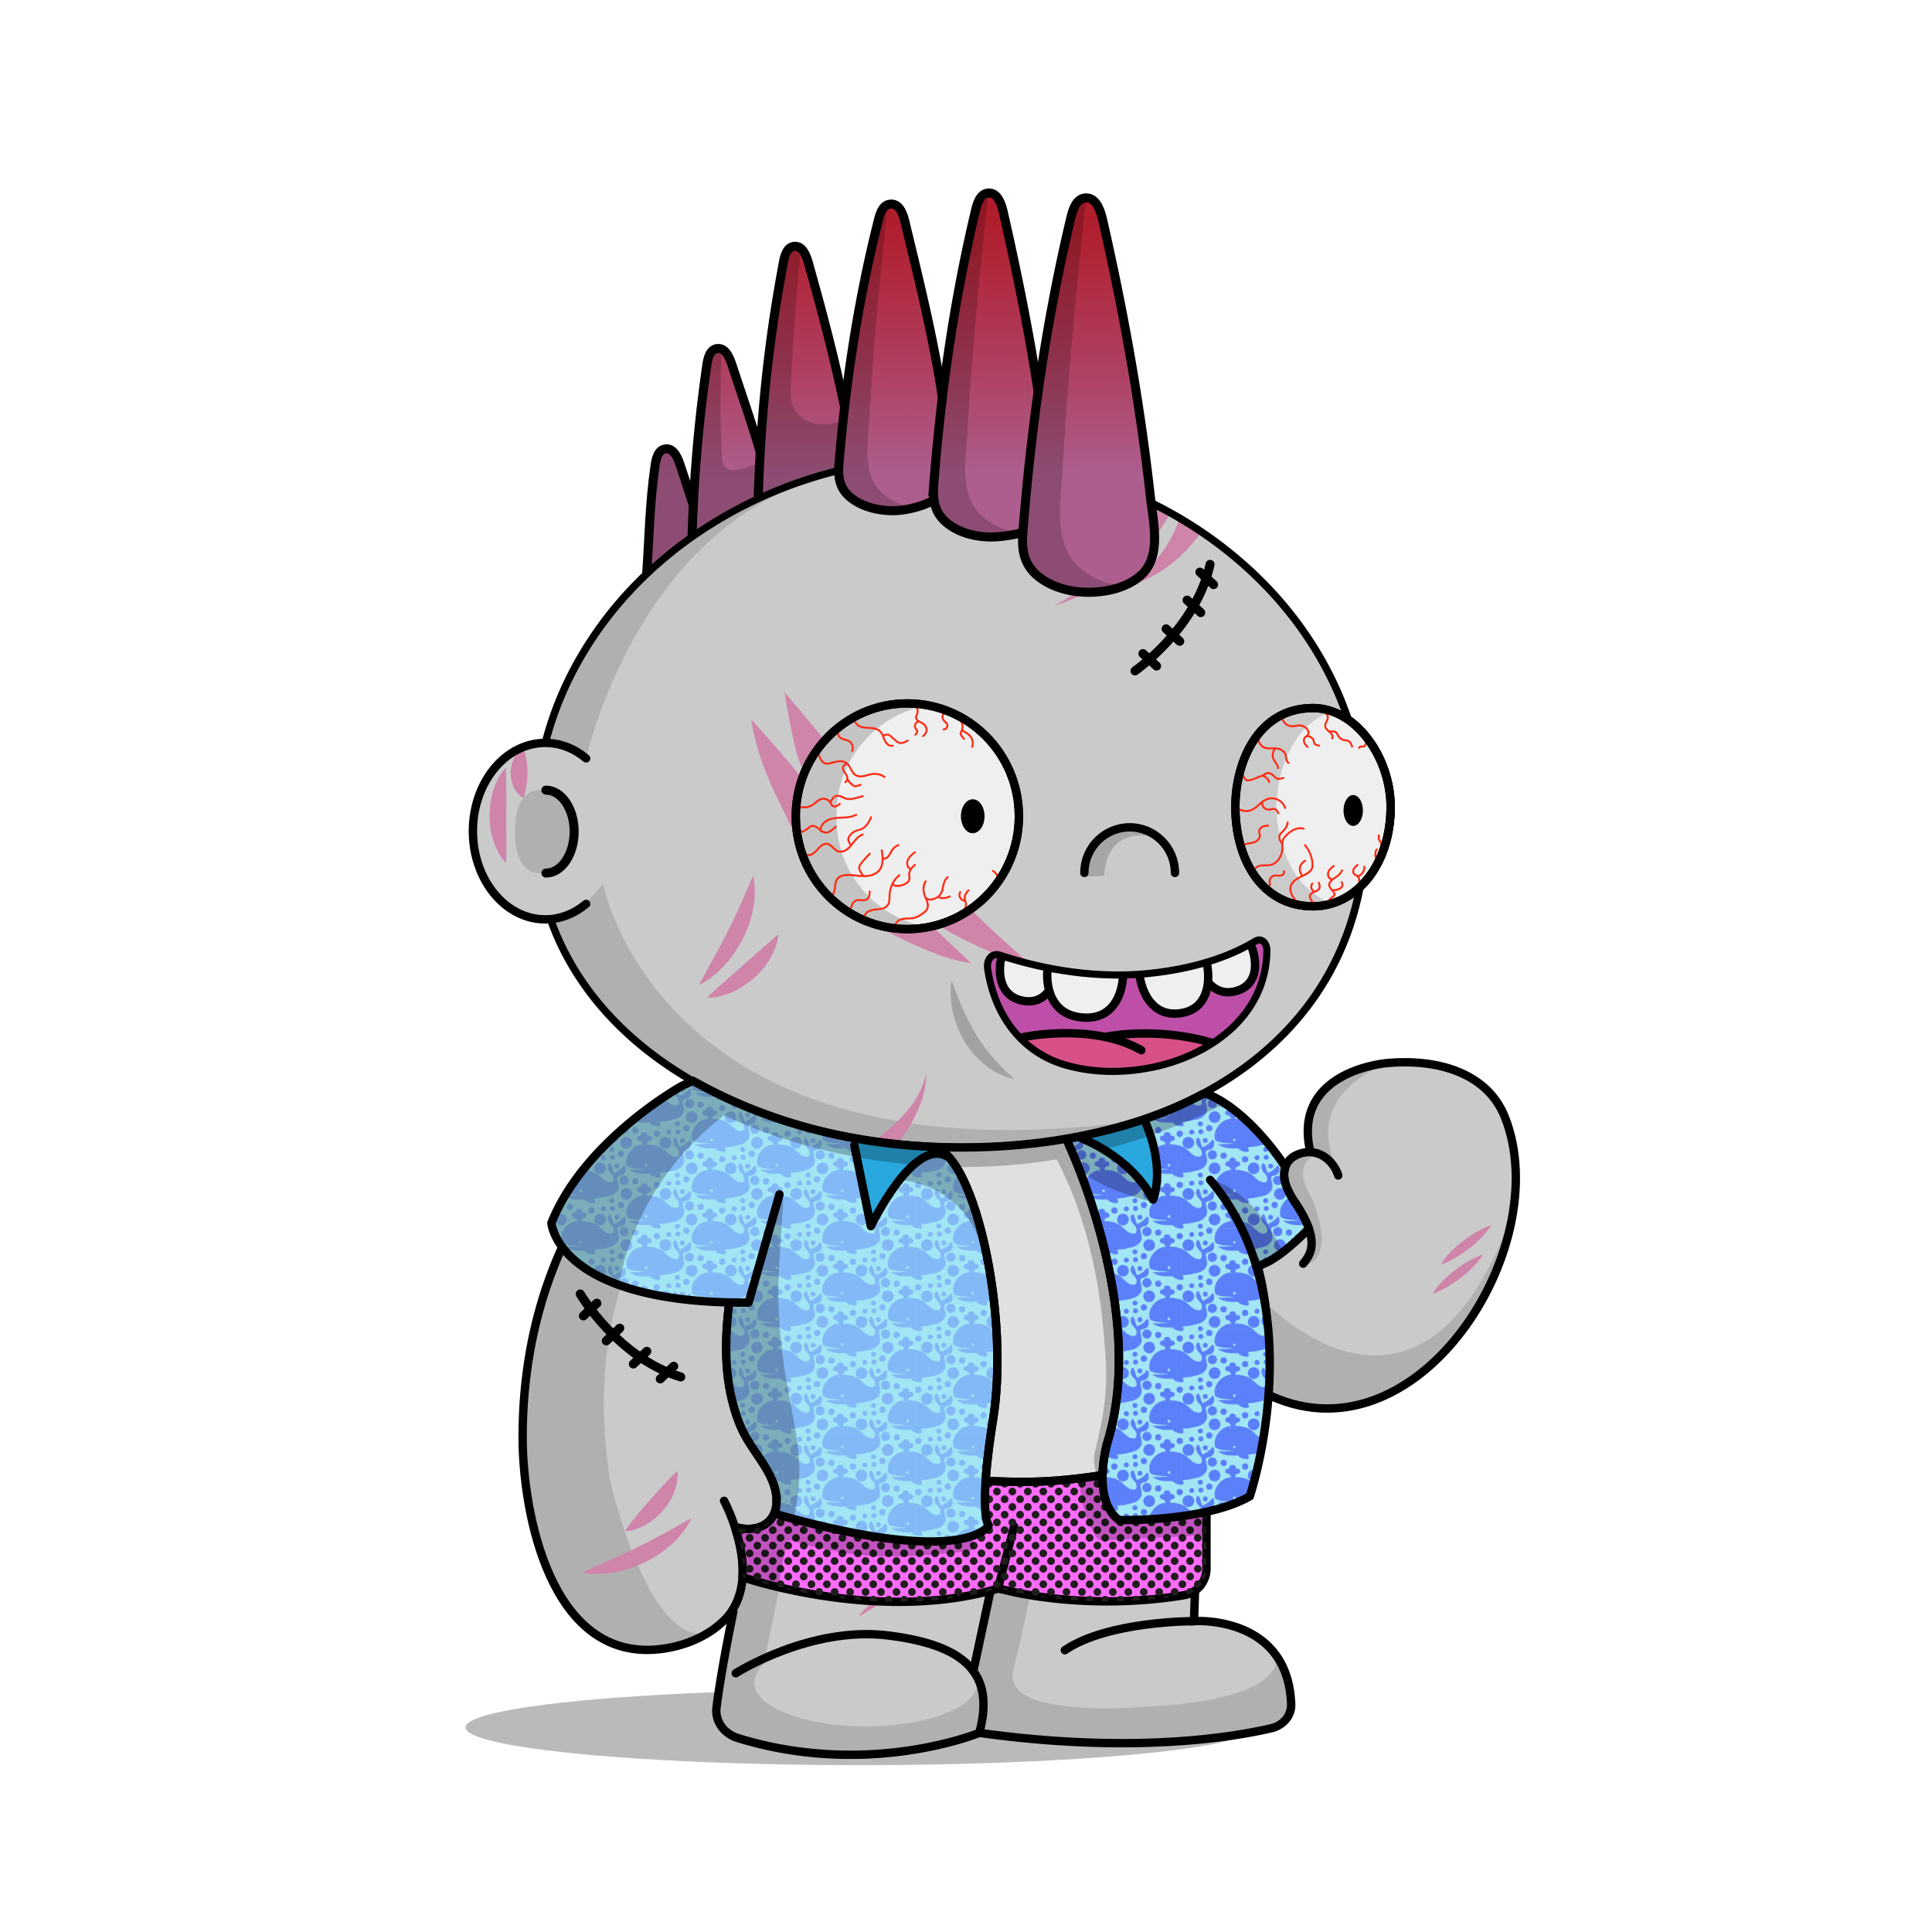 <svg xmlns="http://www.w3.org/2000/svg" xmlns:xlink="http://www.w3.org/1999/xlink" viewBox="0 0 3000 3000" width="100%" height="100%"><defs><style>.cls-1-59{opacity:0.27;}.cls-2-59{fill:#cacaca;}.cls-3-59,.cls-4-59{fill:none;stroke:#000;stroke-linecap:round;stroke-miterlimit:10;}.cls-3-59{stroke-width:13px;}.cls-4-59{stroke-width:14px;}.cls-5-59{opacity:0.13;}.cls-6-59{fill:#cf84aa;}</style></defs><g id="body_ground_shadwo-59" data-name="body ground shadwo"><ellipse class="cls-1-59" cx="1334.82" cy="2682.24" rx="612.02" ry="58.67"/></g><g id="SCAR_BODY_copy" data-name="SCAR BODY copy"><path class="cls-2-59" d="M1075.21,1684.92l-86.3,76.44-81.19,108.46-57.17,122.51-32.25,136.1-6.75,96.68,6.35,91.23L835,2395.21l31.39,75.86,38.09,50.13,47.54,31,78.62,9.8,53.8-18.18,39.91-27.63,14.26-12.89-9.88,50-15.22,91.24,2.66,29.33,13.85,17,51.09,17.73,78.1,16.35h75.62l66.58-5.32,48.93-8.42,52-13.82,24.82-6.52,41.94,6.07,126.13,9.16,99.75-.28,77.23-5.54,66.85-9.41,35-7.15,26.94-20.17,3.93-17.17-4.13-32.14-26.1-52.19-43.66-30.74-77-13.9,10.76-205.51s11.6-13.31,15.48-16.39,47-58.42,47-58.42l25-55.24,10.56-19.26,31.14,13.27,62.08,11.3,70.55-7.08,44-23.38,49.3-35.46,42.09-44.1,45.13-60.73,24.32-63.88,17.23-65.23,5.15-65.54-6.61-53.5-17.62-48.7-32.84-34.56-44.43-25.16-50.48-7-43.5-2.38-47.62,10.35-47.78,27.42L2036,1718.43l-4.92,39.57,4.92,33.29-26.16,5.63-11.5,8.85-4.35,6.33-38.65-58.25-40.72-31.51-40.6-26.81,31.43-17.16,63.7-49.54,45.12-49.55L2062,1514.7l25.66-53.08,19.46-60.16,22-45.61s67.57-79.84,0-202.29c-1-1.73.06-10,.06-10l-42.42-40.22-26.54-55.74-22.12-48.66-38.92-53.08-40.7-42.47-35.39-32.73-84.93-62.81-67.24-33.62-70.78-27.43-73.43-21.23L1533,712.27l-76.08-3.54-109.71,10.61-100.85,26.55-81.4,33.62-67.24,37.15-77,58.39L963.2,934.33l-61.93,81.39-29.2,69-23.37,63.1-6.32,5.84L794.78,1169l-33.87,33-22.55,52v62.59l15.25,50.65L781,1405l52.34,22.55,25.51,2.22,26.54,65.47,44.24,61.93,38.93,41.58,61.93,50.43,47.77,29.19Z"/><path class="cls-3-59" d="M1188.61,1822.33c-25.84,55.2-43,113.78-52.34,173.17-9.26,58.83-13.91,121.32.77,179.71,4.69,18.63,10.62,36.6,19.91,53.7,18.31,33.72,51.4,65.64,48.8,105.78-2.14,33.08-31.85,46-64.61,36.29"/><path class="cls-3-59" d="M1875.87,1822.33s102.57,98.45,91,287.14c0,0-3.62,117-95.28,193.58a25.6,25.6,0,0,0-9.21,18.23c-1.49,27.45-5.31,101.95-8.34,196,0,0,145.74-10.32,150.89,129,.65,17.51-12.29,33-30.87,37.34-61.79,14.38-217.56,40-453.39,7.15,0,0-171.42,71-375.08,8-21.91-6.79-35.72-26.6-33-47.6,3.64-28.11,11-75.14,26-147.9"/><path class="cls-3-59" d="M1142.45,2598.2s115.4-73.83,237.21-58.6,165.4,61,141,151.19"/><path class="cls-3-59" d="M1854.07,2517.33s-133.35-.74-200.62,45.13"/><line class="cls-3-59" x1="1511.37" y1="2594.76" x2="1564.29" y2="2347.39"/><path class="cls-3-59" d="M1962.82,2162.51c234.13,119.66,454.59-224.88,374-427.73-28.07-70.68-107.32-90.8-182.53-84.12,0,0-145.76,11-120.63,133.23"/><path class="cls-3-59" d="M2078,1825.24c-8.17-25.5-34.33-44.87-63.48-32.33-21.57,9.27-24.07,30.78-17,49.43a121.09,121.09,0,0,0,13,24.25c40.21,59.72,25.13,80.86,13.07,95.56"/><path class="cls-3-59" d="M1994,1809.24s-53-83.28-120-110.78"/><path class="cls-4-59" d="M847.68,1226.92c24.22,0,43.86,28.83,43.86,64.39s-19.64,64.39-43.86,64.39"/><g class="cls-5-59"><path d="M1094.33,1787.19s-201.47,157.92-147.5,509.15c0,0,56.62,258.34,152.17,239.76l-45.17,19.08L987.54,2562l-45-14-53-42.94L852,2442.22s-19.3-58-20-60.58-15.21-73-15.21-73l-4.07-66,3.05-93.58,14.8-87.89,24.13-80.54,29.56-68.17,35.67-59,31.53-47.85,30.94-37.14,43.33-39.74,34.35-32.8,20.29-14.44-27.3-18.43-64-47.48-59.57-58.39-27.71-38.8-42.45-63.51-.62-25.09,42.47-18.58,35.39-38s89.35,468.89,829,367.15c13.61-1.87-115.08,25.45-101.63,22.66l90.13-18.72,59.92-21.23,59.94-27.48,16.88,11.15s-138.51,121.21-481.78,97.32S1157.34,1736.76,1094.33,1787.19Z"/><path d="M887.11,1291.31c0,35.64-22.14,64.54-49.45,64.54s-38.13-28.59-38.13-64.23,10.82-64.85,38.13-64.85S887.11,1255.67,887.11,1291.31Z"/><path d="M1573.17,2594.76c5-22.44,11.15-45.09,15.5-66,9.65-46.4,21-93.08,27.47-140,1.38-10.09,10.82-41.24-4.4-41.86a345.39,345.39,0,0,0-47.38,1.36l-45,207c-2.76,12.73-5.54,25.71-4.26,38.67,1.7,17.12,10.15,32.84,11.64,50,1.1,12.68-9.17,31.37,0,42.38,4.14,5,11.17,6.24,17.6,7.11,54.93,7.46,110,10.25,165.29,12.64h.92l112.2-1.68a17.54,17.54,0,0,0,1.77-.12l105.39-13.38,40.32-6.53a15.92,15.92,0,0,0,7-3l13.67-10.24c19.81-14.84,7.66-38.52,6.72-57.27l-8.71-23.49-9.17-10c5.94,6.46-12.78,24.53-16.48,27.49-13.29,10.63-30,17-46.12,22-49.56,15.11-100.57,18.33-151.92,21.17-41.23,2.29-82.9,2.88-123.77-3.88-14.26-2.36-29.29-5.19-42.53-11.13C1581.78,2628.28,1568.73,2614.52,1573.17,2594.76Z"/><path d="M1964,2021.1s239.6,257.11,382-130.4l-20.31,76.86L2277.13,2057l-57.28,64.14-72.94,47.35-81.48,18.63-48.89-5-53.72-19.66v-31.7l5.41-52.55Z"/><path d="M2047.55,1791.7s-47.47,7.88-9.43,71.58c0,0,38.93,88.47-12.38,101.74,0,0,7.07-21.24,8.84-23s-1-30.6-1-30.6l-15.51-33.06s-18.7-31.29-20.56-36,4.37-40.57,4.37-40.57l22.84-10.07,20.1-2.71Z"/><path d="M2158.44,1650.06s-139.78,42.47-82.27,165.44l-16.53-15s-22.62-9.72-24.28-13.26-4.87-29.41-4.59-31.07,5.2-35,5.2-35l19.58-28,29.33-21.85Z"/><path d="M910.12,1177.54s78.74-358.22,369.81-437l-115,38.93-81,47.6-83.15,68.5-73.31,85.71-52.94,78.26-27.88,94,40.48,9.18Z"/><path d="M1527.19,2638.53,1517,2606.15a27.42,27.42,0,0,1,.89,6.92c0,37.38-77.63,67.68-173.4,67.68s-173.4-30.3-173.4-67.68c0-10.07,8.47-24.59,18.57-33.18l1.72-5.79a2.09,2.09,0,0,1-2.82-2.32L1229,2372.66a44.63,44.63,0,0,1,51.53-35c28.26,5,69.15,9.6,119.68,9.6-108.73,0-195.06-106.63-211.45-199.06-8.65-48.77-14.07-95.19-13.38-144.66.75-52.56,2.46-108.52,10.89-166.33a2.09,2.09,0,0,0-4-1.14c-22.2,50.76-92.27,233.07-29,385.72a1.4,1.4,0,0,0,.15.3l43,70.9a2.56,2.56,0,0,1,.24.56l4.42,17a62.9,62.9,0,0,1-1.35,36.2l-4.83,14.12a2.11,2.11,0,0,1-1.14,1.24l-26.61,11.66a2.06,2.06,0,0,1-1.07.16l-21.94-2.52a2.1,2.1,0,0,0-2.27,2.61l7.71,29.28a1.59,1.59,0,0,1,.06.38l3.63,49.69a2.11,2.11,0,0,1-.08.75l-14.6,49.1-.06.26-24.2,149.68a2.1,2.1,0,0,0,0,.79l6,26.41a2.08,2.08,0,0,0,1.18,1.45l59.31,26.68a2,2,0,0,0,.49.15l69,12.26.26,0,84.09,4h.26l60.19-4.53.24,0,83.39-16a1.05,1.05,0,0,0,.24-.06l40.42-13a2.09,2.09,0,0,0,1.43-1.73l6.33-50.94"/><path d="M1918.06,2248.79s-59.53,81.86-149.77,94c0,0,23,15,91.12-2.65l4.42-20.35,8.85-16.81,10.48-10.21"/></g><path class="cls-6-59" d="M1017.44,1960.1c12.94,8.06,27.63,13.25,42.13,18.63a354.66,354.66,0,0,1-45.53-10.3c-44.63-13.58-91-38.63-112.74-82.39-1-2.21.74,2.39,0,0l-2.89-7.38-.15-.57,25.59-30.53S943.46,1914,1017.44,1960.1Z"/><path class="cls-6-59" d="M1050.26,1914.57c12.94,8.06,27.63,13.25,42.14,18.64a356.16,356.16,0,0,1-45.54-10.31c-44.63-13.58-91-38.63-112.74-82.39-1-2.21.74,2.39,0,0l-2.89-7.38-.15-.57,25.6-30.53S976.28,1868.51,1050.26,1914.57Z"/><path class="cls-6-59" d="M1088.38,1866.57c12.94,8.06,27.63,13.25,42.13,18.64A356.4,356.4,0,0,1,1085,1874.9c-44.63-13.58-91-38.63-112.74-82.39-1-2.21.74,2.39,0,0l-2.89-7.38-.15-.57L994.79,1754S1014.4,1820.51,1088.38,1866.57Z"/><path class="cls-6-59" d="M904.28,2441.69c37.2-17.06,75.75-33.13,111.78-52.45,12.14-6.44,23.92-12.93,36-19.77,5.29-2.92,10.66-5.95,16-8.89,6.68-3.35,6.61-4.64,2.78,2.78-23.65,41.85-70,69.32-116.53,78-16.46,2.85-33.6,4-50,.3Z"/><path class="cls-6-59" d="M1085.52,1529.18c20.27-37.78,42.22-75.51,59.77-114.6,6.61-14.31,12.79-28.81,19.18-43.36,1.74-3.8,3.27-7.61,5.25-11.35.47,2.07.81,4.15,1.15,6.23,6.46,47.65-13.89,97.57-45.67,132.61-11.39,12.22-24.34,23.49-39.68,30.47Z"/><path class="cls-6-59" d="M1098,1549.12c25.1-24.55,56-49.63,81.86-73.36,6.83-6.16,14-12.49,21.09-18.59,2.52-2.08,4.95-4.27,7.81-6.29-.12,1.72-.37,3.39-.62,5.08-6.91,37.77-36.9,69.15-71.22,84.54-12.22,5.25-25.45,9.15-38.92,8.62Z"/><path class="cls-6-59" d="M785.36,1192.22c1.84,35.06.23,74.83.95,109.92.1,9.19.15,18.72,0,28.11-.1,3.27-.07,6.54-.43,10-1.22-1.23-2.31-2.52-3.41-3.82-23.78-30.15-27.5-73.4-16.36-109.33,4.14-12.64,10-25.14,19.25-34.9Z"/><path class="cls-6-59" d="M812.5,1161.11c7.09,19.93,8.19,41.37,4.49,62.08a88.29,88.29,0,0,1-4.22,16.17,38.78,38.78,0,0,1-15.15-17.53c-9.25-19.89-4.52-48.54,14.88-60.72Z"/><path class="cls-6-59" d="M970.38,2377.56c8.84-13.18,18.93-25.28,29.15-37.18,9.74-11.25,19.4-22.2,29.53-33.15,5.19-5.65,10.76-11.48,16.4-17,2-1.92,4-3.91,6.35-5.8a50,50,0,0,1,.28,8.73c-1.93,31.15-22.73,59.16-49.3,74.43-9.9,5.48-20.91,9.76-32.41,10Z"/><path class="cls-6-59" d="M1351.2,2465.62a64.33,64.33,0,0,1,4.32-4.86c6.7-7,15.27-15.19,22.36-21.88l9.21-8.41c6.15-5.55,11.52-12.14,18.79-16.34,7.43-4.44,15-8.1,23.83-9.74l.91,1.19c-3.9,8-9.41,14.43-15.61,20.45-5.93,5.92-13.67,9.41-20.59,13.94-12.25,8.1-27.07,17.2-39.54,24.9-.59.36-1.86,1.2-2.44,1.59l-1.24-.84Z"/><path class="cls-6-59" d="M1334.2,2508.46a64.18,64.18,0,0,1,4.32-4.85c6.7-7,15.28-15.2,22.36-21.89l9.21-8.4c6.15-5.55,11.53-12.14,18.79-16.34,7.43-4.44,15-8.1,23.83-9.75l.91,1.2c-3.89,8-9.41,14.42-15.61,20.45-5.93,5.91-13.66,9.41-20.58,13.94-12.26,8.1-27.08,17.2-39.55,24.89-.59.37-1.86,1.21-2.44,1.6l-1.24-.85Z"/><path class="cls-6-59" d="M1408.81,2474c.51-.89,1.49-2.13,2.1-3a210.33,210.33,0,0,1,15.43-17.87c3.05-3.18,5.31-7.43,9.51-9.32a26.19,26.19,0,0,1,14.58-2.78l.92,1.19a26.34,26.34,0,0,1-6.29,13.43c-2.86,3.6-7.51,4.74-11.33,6.93-7,4.13-14.94,8-22.31,11.6-.32.15-1,.51-1.37.64l-1.24-.84Z"/><path class="cls-6-59" d="M1709.29,2438.62c10.76-19.61,35.76-39.5,55-50.65,7.44-4.17,15-8,23.31-10.41-16.72,25.84-49.72,50.27-78.34,61.06Z"/><path class="cls-6-59" d="M2237.41,1963.73c10.76-19.61,35.76-39.5,55-50.64,7.45-4.18,15-8,23.32-10.41-16.72,25.84-49.73,50.26-78.34,61Z"/><path class="cls-6-59" d="M2224.54,2009.26c10.77-19.61,35.77-39.5,55-50.64,7.45-4.18,15-8,23.31-10.41-16.72,25.84-49.72,50.26-78.34,61Z"/><path class="cls-6-59" d="M1877.68,1744.21c21.86,4.76,48,23.1,64.16,38.42,6.12,6,11.89,12.1,16.59,19.4-29.52-8.71-62.29-33.44-80.75-57.82Z"/><path class="cls-6-59" d="M1744,2441.26c1.94-7.7,9-16.57,16.08-20.11,3.87-1.78,8.63-2.41,12.18-4.59a27.53,27.53,0,0,0,8.79-8.94,51.15,51.15,0,0,1,8-9.95,62.33,62.33,0,0,1,9.29-8.3c7.28-4.77,15.36-8.35,24.15-9.34l.91,1.19a38.49,38.49,0,0,1-3.05,6.24,61.32,61.32,0,0,1-12.25,14.62c-4.8,4-10.38,7-16,9.78-5.79,2.37-12.59,3.88-17,8.51-3,2.9-4.77,7.34-7.42,10.65s-6.29,5.37-10,7.32a36.37,36.37,0,0,1-12.17,3.76h-.4l-1.24-.85Z"/><path class="cls-6-59" d="M1744.6,2478.36c3.35-13.05,15.45-24,27.4-29.33a38.86,38.86,0,0,1,14.07-3.44,39.17,39.17,0,0,1-6.82,12.76c-8.76,10.83-20.42,18.34-34.65,20Z"/><path class="cls-6-59" d="M1254.85,1187.3c-11.35,37.87-30.13-73.3-36.77-112.37h0c21.42,24.57,42.16,49.56,62.65,74.68C1280.73,1149.61,1260,1170.08,1254.85,1187.3Z"/><path class="cls-6-59" d="M1460.76,1436.85c-7.3,1.38,59.35,35.42,91.44,46.84,8.87,2.92,17.8,5.92,26.91,8,6.12,1.38,12.17,2.76,18.33,3.78-18.52-16.93-36.66-32.45-54-48.69-6.45-6-12.78-12.31-19.26-18.23-5.35-5.47-11-10.79-16.44-16.2C1507.77,1412.33,1487.05,1431.86,1460.76,1436.85Z"/><path class="cls-6-59" d="M1237.52,1293c2.72,19-19.76-32.64-28.21-49.24-19.79-39.87-36.39-82-42.6-126.41h0c27.12,29.34,53.22,60.14,79,91.23C1245.71,1208.61,1230.06,1240.85,1237.52,1293Z"/><path class="cls-6-59" d="M1377.51,1440.86c-30.23-5.86,52.51,31.78,81,42.23,5.1,2,10.93,3.65,16.13,5.19s10.91,3.13,16.41,4.21,11.09,2.21,16.7,3c-16.34-15.87-32.36-30.2-47.64-45.12q-6.18-6-12.28-12.1S1414.5,1448,1377.51,1440.86Z"/><path class="cls-6-59" d="M1733,2145.71c30.94-31.66,65.34-63.23,95.77-95.24,23-24,44.62-49,64.37-75.76,6.82-9.21,13.07-18.63,19.76-28.09a139.9,139.9,0,0,1-4.92,26c-18.29,61.66-66.52,112.91-119.81,146.91-17.35,10.71-35.56,20.36-55.17,26.22Z"/><path class="cls-6-59" d="M1818.63,792.94c-8.79,19.15-21.56,36.41-35.12,52.28a319,319,0,0,1-86.93,69.58A366.42,366.42,0,0,1,1636.66,941a366.69,366.69,0,0,0,48.08-31.17,318.34,318.34,0,0,0,41.51-38.13c18.61-20.58,34.26-43.26,45.76-68.18a153.23,153.23,0,0,0,8.75-23.25c0-.17.11-.46,0-.37l37.82,13Z"/><path class="cls-6-59" d="M1867.42,822.05c-7.06,12.11-16.28,22.94-25.88,33-27,28.06-62,49.12-99.89,58.21a191.6,191.6,0,0,0,44.08-33.4,194.9,194.9,0,0,0,39.51-58.45,111,111,0,0,0,5.39-14.86c-.46-.8,36.79,15.73,36.79,15.51Z"/><path class="cls-6-59" d="M1767.28,770.27c-6.84,12.23-15.87,23.23-25.28,33.45a215.31,215.31,0,0,1-63.06,46.83,201.93,201.93,0,0,1-35.77,13.17,191.89,191.89,0,0,0,43.47-34.19,194.91,194.91,0,0,0,38.45-59.15,111.46,111.46,0,0,0,5.13-15c-.48-.79,37.07,15.07,37.06,14.85Z"/><path class="cls-6-59" d="M1363.1,1767.81c19.55-15.49,44.35-38.25,57.81-59.33,8.15-13,14.56-27.22,17.4-42.43.49,32.33-13.54,63-30.44,89.89a260.51,260.51,0,0,1-16.64,23.28c-.83,1,3-3.67,2.1-2.65l-25-5Z"/><path d="M2129.2,1143.53a144,144,0,0,0-31.17-30.72,536.58,536.58,0,0,0-23-56.35c-32.82-68.83-79.79-130.63-139.61-183.69s-129.34-94.63-206.81-123.7c-80.17-30.08-165.32-45.33-253.08-45.33a723.09,723.09,0,0,0-219.4,33.67,674.64,674.64,0,0,0-187.55,93.24c-56,39.93-104,87.44-142.51,141.21-39.24,54.78-67.57,114.53-84.18,177.58a5.75,5.75,0,0,0,11.12,2.93c16.26-61.69,44-120.17,82.41-173.82,37.78-52.73,84.83-99.34,139.84-138.54a663,663,0,0,1,184.36-91.64,711.53,711.53,0,0,1,215.91-33.13c86.38,0,170.17,15,249,44.6,76.14,28.57,144.52,69.46,203.22,121.54s104.7,112.6,136.85,180a522.14,522.14,0,0,1,24.57,61.08c1.7,1.17,3.39,2.41,5.06,3.7.85.67,1.71,1.35,2.55,2l.54.43c.91.76,1.82,1.54,2.72,2.34l.82.73c.88.79,1.76,1.59,2.63,2.42.22.2.43.42.65.63a141.8,141.8,0,0,1,14.69,16.6c21.6,28.51,34,65.55,34,101.63,0,40.38-11.31,77.31-31.91,104.43h0c-.65.86-1.31,1.7-2,2.53-.89,1.11-1.79,2.18-2.69,3.24l-1,1.09c-.6.69-1.2,1.36-1.81,2-.38.42-.77.83-1.16,1.25-.57.6-1.14,1.19-1.72,1.78-.39.4-.78.81-1.18,1.2-.91.9-1.83,1.8-2.76,2.66-20,109.66-76.83,202.64-167.34,272.26-54.72,42.09-120.47,74.65-195.41,96.79s-157.82,33.42-245.91,33.42c-73.58,0-145.3-7.85-213.16-23.33S1154,1714,1098,1684.31c-117.39-62.14-199.49-151.36-237.44-258a5.75,5.75,0,0,0-10.83,3.85c38.92,109.43,122.91,200.84,242.89,264.35,56.87,30.1,120.69,53.35,189.67,69.09,68.7,15.67,141.28,23.62,215.72,23.62,89.2,0,173-11.4,249.17-33.89,76.31-22.54,143.31-55.75,199.16-98.7,91.16-70.12,149-163.31,170.49-273.08a136.34,136.34,0,0,0,12.27-13.43c23.68-29.62,36.73-70.49,36.73-115.08C2165.83,1214.15,2152.48,1174.25,2129.2,1143.53Z"/><path class="cls-3-59" d="M910.12,1403.57c-18.06,15.13-39.93,24-63.49,24-62,0-112.3-61.34-112.3-137s50.28-137,112.3-137c23.56,0,45.43,8.85,63.49,24"/><path class="cls-3-59" d="M1124.34,2330.45s65.27,121.25,0,185.71c-26,25.66-63.7,40.75-100.54,44.76-169.74,18.5-211.9-213.21-212.25-327.21-1.19-384.43,268.87-552.24,268.87-552.24"/><line class="cls-4-59" x1="926.83" y1="2023.6" x2="905.89" y2="2043.27"/><line class="cls-4-59" x1="962.41" y1="2062.42" x2="941.47" y2="2082.09"/><line class="cls-4-59" x1="1004.38" y1="2098.34" x2="983.44" y2="2118.01"/><line class="cls-4-59" x1="1046.19" y1="2121.49" x2="1025.25" y2="2141.16"/><path class="cls-4-59" d="M901,2009.26s58,99.35,156.06,128.84"/><line class="cls-4-59" x1="1774.7" y1="1014.87" x2="1795.91" y2="1034.26"/><line class="cls-4-59" x1="1810.69" y1="976.43" x2="1831.91" y2="995.82"/><line class="cls-4-59" x1="1843.31" y1="931.85" x2="1864.52" y2="951.23"/><line class="cls-4-59" x1="1863.2" y1="888.4" x2="1884.41" y2="907.78"/><path class="cls-4-59" d="M1762.38,1041.77S1857,976.38,1879,876.35"/></g><defs><style>.cls-1-88,.cls-6-88{fill:none;}.cls-2-88{fill:#201d1d;}.cls-3-88{fill:blue;}.cls-4-88{fill:#e0e0e0;}.cls-5-88{fill:#ff6cfc;}.cls-6-88{stroke:#000;stroke-linecap:round;stroke-linejoin:round;stroke-width:13px;}.cls-7-88{fill:url(#_6_dpi_50_);}.cls-8-88{opacity:0.24;}.cls-9-88{fill:#a2e5f4;}.cls-1-880-88{opacity:0.44;fill:url(#New_Pattern_6);}.cls-1-881-88{fill:#29a8df;}</style><pattern id="_6_dpi_50_" data-name="6 dpi 50%" width="48" height="48" patternUnits="userSpaceOnUse" viewBox="0 0 48 48"><rect class="cls-1-88" width="48" height="48"/><circle class="cls-2-88" cx="24" cy="48" r="6"/><circle class="cls-2-88" cx="48" cy="48" r="6"/><circle class="cls-2-88" cx="24" cy="24" r="6"/><circle class="cls-2-88" cx="48" cy="24" r="6"/><circle class="cls-2-88" cx="36" cy="36" r="6"/><circle class="cls-2-88" cx="12" cy="36" r="6"/><circle class="cls-2-88" cx="36" cy="12" r="6"/><circle class="cls-2-88" cx="12" cy="12" r="6"/><circle class="cls-2-88" cy="48" r="6"/><circle class="cls-2-88" cy="24" r="6"/><circle class="cls-2-88" cx="24" r="6"/><circle class="cls-2-88" cx="48" r="6"/><circle class="cls-2-88" r="6"/></pattern><pattern id="New_Pattern_6" data-name="New Pattern 6" width="202.95" height="158.93" patternUnits="userSpaceOnUse" viewBox="0 0 202.95 158.93"><rect class="cls-1-88" width="202.95" height="158.93"/><circle class="cls-3-88" cx="36.86" cy="155.09" r="3.84"/><path class="cls-3-88" d="M260.76,109.88a9,9,0,0,1-5.72,5.6c-2.64,1-6.24.57-6.73,4.15a11.36,11.36,0,0,0,.48,4.41,44.18,44.18,0,0,1,1.36,6.64,13.55,13.55,0,0,1-.67,6.56,14.15,14.15,0,0,1-2.28,3.65,20.62,20.62,0,0,1-8.82,6.13,43.11,43.11,0,0,1-7,1.79c-1.77.35-3.5.82-5.25,1.24a41.86,41.86,0,0,1-5.67.92c-1.9.19-3.79.41-5.69.61l-2.68.3c1.61,2.91,2,5.48.84,6.51-1.72,1.47-11.67-.09-15.37-4.38a7,7,0,0,1-.63-.86c-2.69.07-5.38.15-8.07.15a56.55,56.55,0,0,1-9.55-.7,28,28,0,0,1-9.84-3.39,21,21,0,0,1-3.53-2.6,1.25,1.25,0,0,0-.24-.16l.06-.11.64.08c1.44.14,2.89.33,4.34.4,1.74.09,3.48.13,5.22.07,2.58-.08,5.15-.25,7.72-.4,1.45-.08,2.9-.19,4.35-.3l1.71-.12a.27.27,0,0,0,.19-.13c-.83-.07-1.66-.16-2.48-.21l-5.57-.33c-1.37-.08-2.74-.14-4.11-.25a41.63,41.63,0,0,1-12.2-2.36c-1.19-.47-2.32-1.09-3.47-1.66a.82.82,0,0,1-.34-.43,16.74,16.74,0,0,1-1.23-6.45A23.78,23.78,0,0,1,163,123.78a29.79,29.79,0,0,1,10.59-12.15,26.15,26.15,0,0,1,9.79-3.82c.83-.15,1.67-.27,2.51-.36-.06-.22-.12-.43-.19-.65a6.85,6.85,0,0,0-2.44-3.84c-1.12-.76-2.51-.79-3.74-1.28A4.08,4.08,0,0,1,177.06,99a3.63,3.63,0,0,1-.08-1.27,4.11,4.11,0,0,1,2.46-3.14,6.26,6.26,0,0,1,2-.6,5.27,5.27,0,0,1,1.05,0,.69.69,0,0,0,.73-.78,4.17,4.17,0,0,1,1.52-3.68,5.88,5.88,0,0,1,4.89-1,5.33,5.33,0,0,1,3.29,2,3.55,3.55,0,0,1,.61,2.69.68.68,0,0,0,.73.83q.38,0,.75,0a6.11,6.11,0,0,1,2.67.54,4.18,4.18,0,0,1,2.53,3.61,4,4,0,0,1-2.45,3.54,11.12,11.12,0,0,1-1.62.46,6.55,6.55,0,0,0-1.56.48c-1.59.81-1.89,3-2,4.64,1.82.07,3.63.2,5.44.36a46.07,46.07,0,0,1,10.46,2.08,31.55,31.55,0,0,1,6.84,3.13,37.57,37.57,0,0,1,5.68,4.44c1.86,1.68,3.7,3.38,5.59,5a19.2,19.2,0,0,0,5.29,3.3c14.06,5,10.4-8.08,8.43-10.35-2.71-3.13-6-6.1-6.93-10.32a8.63,8.63,0,0,1,1.4-7.14,1.83,1.83,0,0,1,1.77-.88,2,2,0,0,1,1.07,1,31.08,31.08,0,0,1,2.79,6.62c.68,2.16.89,4.47,2.2,6.4a1.52,1.52,0,0,0,.75.67c.8.25,2.13-.74,2.81-1.09,1-.54,2.06-1.12,3.06-1.75a33.43,33.43,0,0,0,5.29-4,24.89,24.89,0,0,0,2.3-2.52c.49-.63,1-1.63,1.9-1.68,1.07-.06,1.61,1.06,1.83,1.93A14,14,0,0,1,260.76,109.88Zm-74.39.61a10.18,10.18,0,0,0-.08-1.12l-.06-.33c-.33.2-.52.43-.52.69S186,110.27,186.37,110.49Zm6.91,29.69a2.13,2.13,0,1,0-2.1,1.78A2,2,0,0,0,193.28,140.18Zm0-30.45c0-.28-.23-.54-.63-.76,0,.22,0,.44,0,.66s.06.52.09.78A.9.9,0,0,0,193.28,109.73Z"/><circle class="cls-3-88" cx="160.48" cy="104.92" r="9.09"/><circle class="cls-3-88" cx="139.14" cy="127.48" r="3.84"/><circle class="cls-3-88" cx="174.47" cy="85.36" r="4.89"/><circle class="cls-3-88" cx="152.21" cy="122.12" r="4.89"/><path class="cls-3-88" d="M159.28,149.61a9,9,0,0,1-5.71,5.6c-2.64,1-6.25.57-6.74,4.15a11.34,11.34,0,0,0,.48,4.41,44.31,44.31,0,0,1,1.36,6.65A13.64,13.64,0,0,1,148,177a14.25,14.25,0,0,1-2.28,3.65,20.6,20.6,0,0,1-8.83,6.13,42.62,42.62,0,0,1-7.05,1.8c-1.76.35-3.5.81-5.25,1.24a43.19,43.19,0,0,1-5.67.91c-1.9.19-3.79.41-5.68.62l-2.68.29c1.6,2.91,2,5.48.83,6.51-1.71,1.47-11.67-.09-15.37-4.38a6.9,6.9,0,0,1-.63-.85c-2.69.07-5.38.14-8.07.14a55.68,55.68,0,0,1-9.55-.7A28.28,28.28,0,0,1,67.94,189a22.06,22.06,0,0,1-3.53-2.61,1.6,1.6,0,0,0-.23-.16l0-.1.64.07c1.45.14,2.89.34,4.34.41,1.74.08,3.49.12,5.23.06,2.57-.08,5.14-.25,7.71-.39l4.35-.3,1.72-.13a.23.23,0,0,0,.18-.13c-.83-.07-1.65-.15-2.48-.21-1.85-.12-3.71-.22-5.57-.33-1.37-.08-2.74-.14-4.1-.24a41.58,41.58,0,0,1-12.2-2.37c-1.19-.47-2.33-1.09-3.48-1.66a.84.84,0,0,1-.34-.42A16.82,16.82,0,0,1,59,174a23.77,23.77,0,0,1,2.51-10.47,29.92,29.92,0,0,1,10.59-12.15,26,26,0,0,1,9.79-3.81c.83-.15,1.67-.28,2.51-.37l-.18-.64a7,7,0,0,0-2.45-3.85c-1.11-.75-2.51-.79-3.73-1.28a4,4,0,0,1-2.46-2.69,3.4,3.4,0,0,1-.09-1.27A4.14,4.14,0,0,1,78,134.31a6.19,6.19,0,0,1,2-.59,6.26,6.26,0,0,1,1.06,0,.7.7,0,0,0,.73-.78,4.17,4.17,0,0,1,1.51-3.68,5.92,5.92,0,0,1,4.89-1,5.33,5.33,0,0,1,3.29,2,3.55,3.55,0,0,1,.61,2.69.69.69,0,0,0,.74.83l.74,0a6.3,6.3,0,0,1,2.68.54,4.19,4.19,0,0,1,2.53,3.61,4,4,0,0,1-2.46,3.54,9.88,9.88,0,0,1-1.61.46,6.73,6.73,0,0,0-1.56.48c-1.59.81-1.9,3-2,4.64,1.82.07,3.64.2,5.45.36a46,46,0,0,1,10.45,2.08,31.62,31.62,0,0,1,6.85,3.13A39.28,39.28,0,0,1,119.6,157c1.85,1.68,3.69,3.38,5.58,5a19.5,19.5,0,0,0,5.29,3.3c14.06,5,10.4-8.07,8.44-10.35-2.71-3.13-6-6.1-6.94-10.32a8.6,8.6,0,0,1,1.41-7.14,1.86,1.86,0,0,1,1.76-.88,2,2,0,0,1,1.08,1,31.08,31.08,0,0,1,2.79,6.62c.68,2.17.89,4.47,2.19,6.4a1.57,1.57,0,0,0,.75.67c.81.26,2.13-.74,2.82-1.09,1-.54,2.06-1.12,3-1.75a32.41,32.41,0,0,0,5.29-4,22.83,22.83,0,0,0,2.3-2.52c.5-.63,1-1.63,1.9-1.68,1.08-.06,1.62,1.06,1.83,1.93A14,14,0,0,1,159.28,149.61Zm-74.39.62a10.23,10.23,0,0,0-.07-1.13l-.06-.33a.89.89,0,0,0-.52.69C84.24,149.74,84.48,150,84.89,150.23Zm6.92,29.68a2.13,2.13,0,1,0-2.1,1.79A2,2,0,0,0,91.81,179.91Zm0-30.45c0-.28-.24-.54-.64-.76,0,.22,0,.44,0,.66s.06.52.09.78C91.62,149.94,91.81,149.71,91.81,149.46Z"/><circle class="cls-3-88" cx="119.72" cy="144.65" r="9.09"/><circle class="cls-3-88" cx="157.01" cy="163.38" r="7.17"/><circle class="cls-3-88" cx="59.01" cy="144.65" r="9.09"/><circle class="cls-3-88" cx="146.01" cy="141.21" r="3.84"/><circle class="cls-3-88" cx="124.97" cy="128.09" r="3.84"/><circle class="cls-3-88" cx="138.33" cy="115.36" r="3.84"/><circle class="cls-3-88" cx="72.99" cy="125.09" r="4.89"/><circle class="cls-3-88" cx="106.37" cy="130.67" r="4.89"/><circle class="cls-3-88" cx="50.74" cy="161.85" r="4.89"/><path class="cls-3-88" d="M57.81,109.88a9,9,0,0,1-5.72,5.6c-2.64,1-6.24.57-6.73,4.15a11.36,11.36,0,0,0,.48,4.41,45.46,45.46,0,0,1,1.36,6.64,13.68,13.68,0,0,1-.67,6.56,14.15,14.15,0,0,1-2.28,3.65A20.6,20.6,0,0,1,35.42,147a42.74,42.74,0,0,1-7,1.79c-1.77.35-3.5.82-5.25,1.24a42.12,42.12,0,0,1-5.67.92c-1.9.19-3.8.41-5.69.61l-2.68.3c1.61,2.91,2,5.48.84,6.51C8.21,159.86-1.74,158.3-5.44,154a7,7,0,0,1-.63-.86c-2.69.07-5.38.15-8.07.15a56.55,56.55,0,0,1-9.55-.7,28,28,0,0,1-9.84-3.39,21,21,0,0,1-3.53-2.6,1.25,1.25,0,0,0-.24-.16l.06-.11.64.08c1.44.14,2.89.33,4.34.4,1.74.09,3.48.13,5.22.07,2.57-.08,5.15-.25,7.72-.4,1.45-.08,2.9-.19,4.35-.3l1.71-.12a.27.27,0,0,0,.19-.13c-.83-.07-1.66-.16-2.48-.21l-5.57-.33c-1.37-.08-2.74-.14-4.11-.25a41.63,41.63,0,0,1-12.2-2.36c-1.19-.47-2.32-1.09-3.47-1.66a.82.82,0,0,1-.34-.43,16.74,16.74,0,0,1-1.23-6.45,23.78,23.78,0,0,1,2.52-10.47,29.79,29.79,0,0,1,10.59-12.15,26.17,26.17,0,0,1,9.78-3.82q1.26-.23,2.52-.36c-.06-.22-.12-.43-.19-.65A6.85,6.85,0,0,0-19.69,103c-1.12-.76-2.51-.79-3.74-1.28A4.08,4.08,0,0,1-25.89,99,3.63,3.63,0,0,1-26,97.72a4.11,4.11,0,0,1,2.46-3.14,6.26,6.26,0,0,1,2-.6,5.27,5.27,0,0,1,1.05,0,.69.69,0,0,0,.73-.78,4.17,4.17,0,0,1,1.52-3.68,5.87,5.87,0,0,1,4.89-1,5.33,5.33,0,0,1,3.29,2,3.5,3.5,0,0,1,.6,2.69.69.69,0,0,0,.74.83q.38,0,.75,0a6.11,6.11,0,0,1,2.67.54,4.18,4.18,0,0,1,2.53,3.61,4,4,0,0,1-2.45,3.54,11.12,11.12,0,0,1-1.62.46,6.55,6.55,0,0,0-1.56.48c-1.59.81-1.89,3-2,4.64,1.81.07,3.63.2,5.44.36A46.07,46.07,0,0,1,5.6,109.69a31.55,31.55,0,0,1,6.84,3.13,38.07,38.07,0,0,1,5.68,4.44c1.86,1.68,3.7,3.38,5.59,5a19.2,19.2,0,0,0,5.29,3.3c14,5,10.4-8.08,8.43-10.35-2.71-3.13-6-6.1-6.93-10.32a8.59,8.59,0,0,1,1.4-7.14,1.83,1.83,0,0,1,1.77-.88,2,2,0,0,1,1.07,1,31.08,31.08,0,0,1,2.79,6.62c.68,2.16.89,4.47,2.2,6.4a1.52,1.52,0,0,0,.75.67c.8.25,2.13-.74,2.81-1.09,1-.54,2.06-1.12,3.06-1.75a33.43,33.43,0,0,0,5.29-4,24.89,24.89,0,0,0,2.3-2.52c.49-.63,1-1.63,1.9-1.68,1.07-.06,1.61,1.06,1.83,1.93A14.08,14.08,0,0,1,57.81,109.88Zm-74.39.61a10.18,10.18,0,0,0-.08-1.12l-.06-.33c-.33.2-.52.43-.52.69S-17,110.27-16.58,110.49Zm6.91,29.69a2,2,0,0,0-2.1-1.78,2,2,0,0,0-2.1,1.78,2,2,0,0,0,2.1,1.78A2,2,0,0,0-9.67,140.18Zm0-30.45c0-.28-.23-.54-.63-.76q0,.33,0,.66c0,.26.06.52.09.78A.9.9,0,0,0-9.67,109.73Z"/><circle class="cls-3-88" cx="18.25" cy="104.92" r="9.09"/><circle class="cls-3-88" cx="55.54" cy="123.64" r="7.17"/><circle class="cls-3-88" cx="44.53" cy="101.48" r="3.84"/><circle class="cls-3-88" cx="23.5" cy="88.36" r="3.84"/><circle class="cls-3-88" cx="36.86" cy="75.63" r="3.84"/><circle class="cls-3-88" cx="4.89" cy="90.94" r="4.89"/><path class="cls-3-88" d="M260.76,30.41A9,9,0,0,1,255,36c-2.64,1-6.24.58-6.73,4.15a11.34,11.34,0,0,0,.48,4.41,44.56,44.56,0,0,1,1.36,6.65,13.5,13.5,0,0,1-.67,6.55,14,14,0,0,1-2.28,3.66,20.6,20.6,0,0,1-8.82,6.12,42.14,42.14,0,0,1-7,1.8c-1.77.35-3.5.82-5.25,1.24a41.84,41.84,0,0,1-5.67.91l-5.69.62-2.68.29c1.61,2.92,2,5.49.84,6.51-1.72,1.48-11.67-.09-15.37-4.37a7.83,7.83,0,0,1-.63-.86c-2.69.07-5.38.14-8.07.15a57.6,57.6,0,0,1-9.55-.7,28.23,28.23,0,0,1-9.84-3.39,20.52,20.52,0,0,1-3.53-2.61,2,2,0,0,0-.24-.16l.06-.1.64.08c1.44.14,2.89.33,4.34.4,1.74.08,3.48.12,5.22.07,2.58-.08,5.15-.25,7.72-.4,1.45-.08,2.9-.2,4.35-.3l1.71-.13a.23.23,0,0,0,.19-.12c-.83-.07-1.66-.16-2.48-.21l-5.57-.34c-1.37-.08-2.74-.14-4.11-.24a41.32,41.32,0,0,1-12.2-2.37c-1.19-.46-2.32-1.08-3.47-1.65a.91.91,0,0,1-.34-.43,16.81,16.81,0,0,1-1.23-6.45A23.79,23.79,0,0,1,163,44.31a29.82,29.82,0,0,1,10.59-12.14,26,26,0,0,1,9.79-3.82c.83-.15,1.67-.27,2.51-.37-.06-.21-.12-.43-.19-.64a6.91,6.91,0,0,0-2.44-3.85c-1.12-.75-2.51-.78-3.74-1.27a4.09,4.09,0,0,1-2.46-2.7,3.6,3.6,0,0,1-.08-1.27,4.09,4.09,0,0,1,2.46-3.13,6,6,0,0,1,2-.6,6.14,6.14,0,0,1,1.05,0,.69.69,0,0,0,.73-.78A4.17,4.17,0,0,1,184.77,10a5.88,5.88,0,0,1,4.89-1A5.36,5.36,0,0,1,193,11a3.58,3.58,0,0,1,.61,2.7.68.68,0,0,0,.73.82l.75,0a6.41,6.41,0,0,1,2.67.54,4.19,4.19,0,0,1,2.53,3.61,4,4,0,0,1-2.45,3.55,10,10,0,0,1-1.62.45,6.58,6.58,0,0,0-1.56.49c-1.59.8-1.89,3-2,4.63,1.82.08,3.63.21,5.44.36a46.62,46.62,0,0,1,10.46,2.08,31.55,31.55,0,0,1,6.84,3.13,38.22,38.22,0,0,1,5.68,4.44c1.86,1.69,3.7,3.39,5.59,5a19.2,19.2,0,0,0,5.29,3.3c14.06,5,10.4-8.08,8.43-10.35-2.71-3.14-6-6.11-6.93-10.33a8.61,8.61,0,0,1,1.4-7.13,1.86,1.86,0,0,1,1.77-.89,2.07,2.07,0,0,1,1.07,1,31,31,0,0,1,2.79,6.61c.68,2.17.89,4.47,2.2,6.4a1.48,1.48,0,0,0,.75.67c.8.26,2.13-.73,2.81-1.09q1.56-.81,3.06-1.74a32.9,32.9,0,0,0,5.29-4,22.92,22.92,0,0,0,2.3-2.52c.49-.63,1-1.62,1.9-1.68,1.07-.06,1.61,1.06,1.83,1.94A13.94,13.94,0,0,1,260.76,30.41ZM186.37,31a10.18,10.18,0,0,0-.08-1.12l-.06-.34a.89.89,0,0,0-.52.69C185.71,30.55,186,30.81,186.37,31Zm6.91,29.69a2.13,2.13,0,1,0-2.1,1.78A2,2,0,0,0,193.28,60.72Zm0-30.46c0-.28-.23-.54-.63-.76,0,.22,0,.44,0,.66s.06.52.09.78C193.09,30.74,193.28,30.51,193.28,30.26Z"/><circle class="cls-3-88" cx="160.48" cy="25.46" r="9.09"/><circle class="cls-3-88" cx="139.14" cy="48.02" r="3.84"/><circle class="cls-3-88" cx="174.47" cy="5.89" r="4.89"/><circle class="cls-3-88" cx="152.21" cy="42.66" r="4.89"/><path class="cls-3-88" d="M159.28,70.14a9,9,0,0,1-5.71,5.61c-2.64,1-6.25.57-6.74,4.14a11.41,11.41,0,0,0,.48,4.42A44.18,44.18,0,0,1,148.67,91,13.62,13.62,0,0,1,148,97.5a14.31,14.31,0,0,1-2.28,3.66,20.6,20.6,0,0,1-8.83,6.13,42.6,42.6,0,0,1-7.05,1.79c-1.76.35-3.5.82-5.25,1.24a40.09,40.09,0,0,1-5.67.91l-5.68.62-2.68.3c1.6,2.91,2,5.48.83,6.5-1.71,1.48-11.67-.08-15.37-4.37a7,7,0,0,1-.63-.86c-2.69.07-5.38.14-8.07.15a57.76,57.76,0,0,1-9.55-.7,28.09,28.09,0,0,1-9.84-3.39,20.91,20.91,0,0,1-3.53-2.61c-.07-.06-.16-.1-.23-.16l0-.1.64.08c1.45.14,2.89.33,4.34.4,1.74.08,3.49.12,5.23.07,2.57-.08,5.14-.25,7.71-.4,1.45-.08,2.9-.2,4.35-.3l1.72-.12a.26.26,0,0,0,.18-.13c-.83-.07-1.65-.16-2.48-.21-1.85-.12-3.71-.22-5.57-.33-1.37-.08-2.74-.15-4.1-.25a41.57,41.57,0,0,1-12.2-2.36c-1.19-.47-2.33-1.09-3.48-1.66a.91.91,0,0,1-.34-.43A16.77,16.77,0,0,1,59,94.52,23.81,23.81,0,0,1,61.52,84,29.9,29.9,0,0,1,72.11,71.9a26.21,26.21,0,0,1,9.79-3.82c.83-.15,1.67-.27,2.51-.37l-.18-.64a7,7,0,0,0-2.45-3.85c-1.11-.75-2.51-.78-3.73-1.27a4.07,4.07,0,0,1-2.46-2.7A3.39,3.39,0,0,1,75.5,58,4.13,4.13,0,0,1,78,54.85a6,6,0,0,1,2-.6,6.26,6.26,0,0,1,1.06,0,.7.7,0,0,0,.73-.78,4.19,4.19,0,0,1,1.51-3.68,5.88,5.88,0,0,1,4.89-1,5.33,5.33,0,0,1,3.29,2,3.55,3.55,0,0,1,.61,2.69.69.69,0,0,0,.74.83c.25,0,.5,0,.74,0a6.46,6.46,0,0,1,2.68.54,4.2,4.2,0,0,1,2.53,3.61,4,4,0,0,1-2.46,3.55,9.85,9.85,0,0,1-1.61.45,6.3,6.3,0,0,0-1.56.49c-1.59.8-1.9,3-2,4.63,1.82.08,3.64.21,5.45.36A46,46,0,0,1,107.07,70a32.07,32.07,0,0,1,6.85,3.12,39.28,39.28,0,0,1,5.68,4.44c1.85,1.69,3.69,3.39,5.58,5a19.5,19.5,0,0,0,5.29,3.3c14.06,5,10.4-8.08,8.44-10.35-2.71-3.13-6-6.11-6.94-10.32A8.6,8.6,0,0,1,133.38,58a1.85,1.85,0,0,1,1.76-.89,2,2,0,0,1,1.08,1.05A31.08,31.08,0,0,1,139,64.82c.68,2.16.89,4.47,2.19,6.4a1.62,1.62,0,0,0,.75.67c.81.25,2.13-.74,2.82-1.1,1-.53,2.06-1.12,3-1.74a33,33,0,0,0,5.29-4,22.93,22.93,0,0,0,2.3-2.53c.5-.63,1-1.62,1.9-1.67,1.08-.07,1.62,1.06,1.83,1.93A13.94,13.94,0,0,1,159.28,70.14Zm-74.39.62a10.2,10.2,0,0,0-.07-1.12l-.06-.34c-.33.21-.52.44-.52.69S84.48,70.54,84.89,70.76Zm6.92,29.69a2.13,2.13,0,1,0-2.1,1.78A2,2,0,0,0,91.81,100.45Zm0-30.46c0-.28-.24-.54-.64-.75,0,.22,0,.44,0,.65s.06.52.09.78C91.62,70.47,91.81,70.24,91.81,70Z"/><circle class="cls-3-88" cx="119.72" cy="65.19" r="9.09"/><circle class="cls-3-88" cx="157.01" cy="83.91" r="7.17"/><circle class="cls-3-88" cx="59.01" cy="65.19" r="9.09"/><circle class="cls-3-88" cx="146.01" cy="61.75" r="3.84"/><circle class="cls-3-88" cx="124.97" cy="48.63" r="3.84"/><circle class="cls-3-88" cx="138.33" cy="35.9" r="3.84"/><circle class="cls-3-88" cx="37.66" cy="87.75" r="3.84"/><circle class="cls-3-88" cx="72.99" cy="45.62" r="4.89"/><circle class="cls-3-88" cx="106.37" cy="51.21" r="4.89"/><circle class="cls-3-88" cx="50.74" cy="82.39" r="4.89"/><path class="cls-3-88" d="M57.81,30.41A9,9,0,0,1,52.09,36c-2.64,1-6.24.58-6.73,4.15a11.34,11.34,0,0,0,.48,4.41,45.86,45.86,0,0,1,1.36,6.65,13.62,13.62,0,0,1-.67,6.55,14,14,0,0,1-2.28,3.66,20.57,20.57,0,0,1-8.83,6.12,41.79,41.79,0,0,1-7,1.8c-1.77.35-3.5.82-5.25,1.24a42.09,42.09,0,0,1-5.67.91l-5.69.62-2.68.29c1.61,2.92,2,5.49.84,6.51C8.21,80.4-1.74,78.83-5.44,74.55a7.83,7.83,0,0,1-.63-.86c-2.69.07-5.38.14-8.07.15a57.6,57.6,0,0,1-9.55-.7,28.23,28.23,0,0,1-9.84-3.39,20.52,20.52,0,0,1-3.53-2.61A2,2,0,0,0-37.3,67l.06-.1.64.08c1.44.14,2.89.33,4.34.4,1.74.08,3.48.12,5.22.07,2.57-.08,5.15-.25,7.72-.4,1.45-.08,2.9-.2,4.35-.3l1.71-.13a.23.23,0,0,0,.19-.12c-.83-.07-1.66-.16-2.48-.21l-5.57-.34c-1.37-.08-2.74-.14-4.11-.24a41.32,41.32,0,0,1-12.2-2.37c-1.19-.46-2.32-1.08-3.47-1.65a.91.91,0,0,1-.34-.43,16.81,16.81,0,0,1-1.23-6.45,23.79,23.79,0,0,1,2.52-10.48A29.82,29.82,0,0,1-29.36,32.17a26,26,0,0,1,9.78-3.82c.84-.15,1.68-.27,2.52-.37-.06-.21-.12-.43-.19-.64a6.91,6.91,0,0,0-2.44-3.85c-1.12-.75-2.51-.78-3.74-1.27a4.09,4.09,0,0,1-2.46-2.7A3.6,3.6,0,0,1-26,18.25a4.09,4.09,0,0,1,2.46-3.13,6,6,0,0,1,2-.6,6.14,6.14,0,0,1,1.05,0,.69.69,0,0,0,.73-.78A4.17,4.17,0,0,1-18.18,10a5.87,5.87,0,0,1,4.89-1A5.36,5.36,0,0,1-10,11a3.53,3.53,0,0,1,.6,2.7.69.69,0,0,0,.74.82l.75,0a6.41,6.41,0,0,1,2.67.54,4.19,4.19,0,0,1,2.53,3.61,4,4,0,0,1-2.45,3.55,10,10,0,0,1-1.62.45,6.58,6.58,0,0,0-1.56.49c-1.59.8-1.89,3-2,4.63,1.81.08,3.63.21,5.44.36A46.62,46.62,0,0,1,5.6,30.22a31.55,31.55,0,0,1,6.84,3.13,38.74,38.74,0,0,1,5.68,4.44c1.86,1.69,3.7,3.39,5.59,5A19.2,19.2,0,0,0,29,46.12c14,5,10.4-8.08,8.43-10.35-2.71-3.14-6-6.11-6.93-10.33a8.58,8.58,0,0,1,1.4-7.13,1.86,1.86,0,0,1,1.77-.89,2.07,2.07,0,0,1,1.07,1,31,31,0,0,1,2.79,6.61c.68,2.17.89,4.47,2.2,6.4a1.48,1.48,0,0,0,.75.67c.8.26,2.13-.73,2.81-1.09q1.56-.81,3.06-1.74a32.9,32.9,0,0,0,5.29-4,22.92,22.92,0,0,0,2.3-2.52c.49-.63,1-1.62,1.9-1.68,1.07-.06,1.61,1.06,1.83,1.94A14,14,0,0,1,57.81,30.41ZM-16.58,31a10.18,10.18,0,0,0-.08-1.12l-.06-.34a.89.89,0,0,0-.52.69C-17.24,30.55-17,30.81-16.58,31Zm6.91,29.69a2,2,0,0,0-2.1-1.79,2,2,0,0,0-2.1,1.79,2,2,0,0,0,2.1,1.78A2,2,0,0,0-9.67,60.72Zm0-30.46c0-.28-.23-.54-.63-.76q0,.33,0,.66c0,.26.06.52.09.78C-9.86,30.74-9.67,30.51-9.67,30.26Z"/><circle class="cls-3-88" cx="18.25" cy="25.46" r="9.09"/><circle class="cls-3-88" cx="55.54" cy="44.18" r="7.17"/><circle class="cls-3-88" cx="44.53" cy="22.01" r="3.84"/><circle class="cls-3-88" cx="23.5" cy="8.9" r="3.84"/><circle class="cls-3-88" cx="4.89" cy="11.48" r="4.89"/><path class="cls-3-88" d="M159.28-9.32a9,9,0,0,1-5.71,5.6c-2.64,1-6.25.57-6.74,4.15a11.34,11.34,0,0,0,.48,4.41,44.31,44.31,0,0,1,1.36,6.65A13.64,13.64,0,0,1,148,18a14.08,14.08,0,0,1-2.28,3.65,20.6,20.6,0,0,1-8.83,6.13,42.62,42.62,0,0,1-7.05,1.8c-1.76.35-3.5.81-5.25,1.24a43.19,43.19,0,0,1-5.67.91c-1.9.19-3.79.41-5.68.62l-2.68.29c1.6,2.91,2,5.48.83,6.51-1.71,1.48-11.67-.09-15.37-4.38A6.9,6.9,0,0,1,95.4,34c-2.69.07-5.38.14-8.07.14a56.69,56.69,0,0,1-9.55-.69A28.5,28.5,0,0,1,67.94,30a20.91,20.91,0,0,1-3.53-2.61c-.07-.06-.16-.11-.23-.16l0-.1.64.08c1.45.14,2.89.33,4.34.4,1.74.08,3.49.12,5.23.07,2.57-.08,5.14-.26,7.71-.4L86.5,27l1.72-.13a.22.22,0,0,0,.18-.12c-.83-.08-1.65-.16-2.48-.22-1.85-.12-3.71-.22-5.57-.33-1.37-.08-2.74-.14-4.1-.24a41.58,41.58,0,0,1-12.2-2.37c-1.19-.47-2.33-1.08-3.48-1.66a.84.84,0,0,1-.34-.42A16.82,16.82,0,0,1,59,15.05,23.77,23.77,0,0,1,61.52,4.58,29.9,29.9,0,0,1,72.11-7.56a26,26,0,0,1,9.79-3.82c.83-.15,1.67-.27,2.51-.37l-.18-.64a7,7,0,0,0-2.45-3.85c-1.11-.75-2.51-.79-3.73-1.27a4.07,4.07,0,0,1-2.46-2.7,3.4,3.4,0,0,1-.09-1.27A4.16,4.16,0,0,1,78-24.62a6.19,6.19,0,0,1,2-.59,6.26,6.26,0,0,1,1.06,0,.7.7,0,0,0,.73-.78,4.17,4.17,0,0,1,1.51-3.68,5.92,5.92,0,0,1,4.89-1,5.38,5.38,0,0,1,3.29,2,3.57,3.57,0,0,1,.61,2.7.69.69,0,0,0,.74.82l.74,0a6.3,6.3,0,0,1,2.68.54,4.19,4.19,0,0,1,2.53,3.61,4,4,0,0,1-2.46,3.54,9,9,0,0,1-1.61.46,6.3,6.3,0,0,0-1.56.49c-1.59.8-1.9,3-2,4.63,1.82.08,3.64.21,5.45.36a46.54,46.54,0,0,1,10.45,2.08,31.62,31.62,0,0,1,6.85,3.13,39.28,39.28,0,0,1,5.68,4.44c1.85,1.68,3.69,3.38,5.58,5a19.29,19.29,0,0,0,5.29,3.31c14.06,5,10.4-8.08,8.44-10.35-2.71-3.14-6-6.11-6.94-10.33a8.6,8.6,0,0,1,1.41-7.14,1.86,1.86,0,0,1,1.76-.88,2,2,0,0,1,1.08,1A31.29,31.29,0,0,1,139-14.65c.68,2.17.89,4.47,2.19,6.4a1.57,1.57,0,0,0,.75.67c.81.26,2.13-.74,2.82-1.09,1-.54,2.06-1.12,3-1.74a33,33,0,0,0,5.29-4,22,22,0,0,0,2.3-2.52c.5-.63,1-1.62,1.9-1.68,1.08-.06,1.62,1.06,1.83,1.93A14,14,0,0,1,159.28-9.32ZM84.89-8.7a10.39,10.39,0,0,0-.07-1.13l-.06-.33a.89.89,0,0,0-.52.69C84.24-9.19,84.48-8.92,84.89-8.7ZM91.81,21a2.13,2.13,0,0,0-4.2,0,2.13,2.13,0,0,0,4.2,0Zm0-30.45c0-.28-.24-.54-.64-.76,0,.22,0,.44,0,.66s.06.52.09.78C91.62-9,91.81-9.22,91.81-9.47Z"/><circle class="cls-3-88" cx="157.01" cy="4.45" r="7.17"/><circle class="cls-3-88" cx="37.66" cy="8.29" r="3.84"/><circle class="cls-3-88" cx="50.74" cy="2.92" r="4.89"/></pattern></defs><path class="cls-4-88" d="M1761.6,2253c15.46-44,26.7-87,23.89-131-8.43-120-38-238-126.51-346-.83-.94-1.7-1.87-2.6-2.79a1968.49,1968.49,0,0,1-231.16,8l13.38,10.31c74.54,46.8,137.57,261.19,103.91,411.63-9.29,41.55-14.19,72.77-16.41,96.2l6.79.25q35.2,1.26,70.46,1.43c54.51.2,108.49-3.24,162.08-8.79C1760.67,2279,1756.7,2266.24,1761.6,2253Z"/><path class="cls-5-88" d="M1871.23,2258c-64.3,14.61-128.87,29.61-194.29,37.49a732.71,732.71,0,0,1-91.52,5.62c-28.28-.14-56.53-1.51-84.73-3.6-20.7-1.54-41.36-3.46-62-5.57-25.1-2.58-50.17-5.47-75.25-8.3-13.62-1.54-53.92-12.8-65.12-7.16a1.89,1.89,0,0,0-.3.19l-95.52,72.91c-8.53,21.06-32.14,28.91-58.21,22.31a1.78,1.78,0,0,0-2.13,2.28c6.68,21,12.37,47.3,11,73.25a1.77,1.77,0,0,0,.8,1.58l.87.57a2.09,2.09,0,0,0,.4.19c2.22.75,22.2,7.39,54,14.88,74.28,17.53,213,39.74,340.12,2.26a1.88,1.88,0,0,1,.85,0l10.55,2.11.11,0c2.86.78,123.23,33.19,277.37,8.15a42,42,0,0,0,35.24-41.44v-176A1.78,1.78,0,0,0,1871.23,2258Z"/><line class="cls-6-88" x1="1549.71" y1="2466.73" x2="1574.64" y2="2370.15"/><path class="cls-6-88" d="M1202.5,2349.53l95.52-72.91a1.89,1.89,0,0,1,.3-.19c11.2-5.64,51.5,5.62,65.12,7.16,25.08,2.83,50.15,5.72,75.25,8.3,48.76,5,97.69,8.93,146.73,9.17,97.06.49,191.73-21.74,285.81-43.11a1.78,1.78,0,0,1,2.18,1.74v176a42,42,0,0,1-35.24,41.44c-154.14,25-274.51-7.37-277.37-8.15l-.11,0-10.55-2.11a1.88,1.88,0,0,0-.85,0c-181.41,53.5-386.66-14.64-394.08-17.14a2.09,2.09,0,0,1-.4-.19l-.87-.57a1.77,1.77,0,0,1-.8-1.58c1.39-25.95-4.3-52.21-11-73.25h0a1.78,1.78,0,0,1,2.13-2.28c26.07,6.6,49.68-1.25,58.21-22.31"/><path class="cls-7-88" d="M1871.23,2258c-64.3,14.61-128.87,29.61-194.29,37.49a732.71,732.71,0,0,1-91.52,5.62c-28.28-.14-56.53-1.51-84.73-3.6-20.7-1.54-41.36-3.46-62-5.57-25.1-2.58-50.17-5.47-75.25-8.3-13.62-1.54-53.92-12.8-65.12-7.16a1.89,1.89,0,0,0-.3.19l-95.52,72.91c-8.53,21.06-32.14,28.91-58.21,22.31a1.78,1.78,0,0,0-2.13,2.28c6.68,21,12.37,47.3,11,73.25a1.77,1.77,0,0,0,.8,1.58l.87.57a2.09,2.09,0,0,0,.4.19c2.22.75,22.2,7.39,54,14.88,74.28,17.53,213,39.74,340.12,2.26a1.88,1.88,0,0,1,.85,0l10.55,2.11.11,0c2.86.78,123.23,33.19,277.37,8.15a42,42,0,0,0,35.24-41.44v-176A1.78,1.78,0,0,0,1871.23,2258Z"/><path class="cls-8-88" d="M1701,2385c4,7,12,8,19,7,51-4,101-4,153-9l.41-.05V2259.69a1.78,1.78,0,0,0-2.18-1.74c-64.3,14.61-128.87,29.61-194.29,37.49C1676.51,2326.76,1684.13,2358,1701,2385Z"/><path class="cls-8-88" d="M1394,2417c33-1,66-4,99-7,8-1,21-2,20-7-9.14-35.27-10.18-70.55-12.31-105.54-20.7-1.54-41.36-3.46-62-5.57-25.1-2.58-50.17-5.47-75.25-8.3-13.62-1.54-53.92-12.8-65.12-7.16a1.89,1.89,0,0,0-.3.19l-95.52,72.91c-8.53,21.06-32.14,28.91-58.21,22.31a1.78,1.78,0,0,0-2.13,2.28c6.68,21,12.37,47.3,11,73.25a1.77,1.77,0,0,0,.8,1.58l.87.57a2.09,2.09,0,0,0,.4.19c2.22.75,22.2,7.39,54,14.88,2.5-24.88,8.34-49.24,14.83-73.59C1279,2408,1336,2418,1394,2417Z"/><path class="cls-9-88" d="M2010.55,1866.59a121.09,121.09,0,0,1-13-24.25c-3.86-10.15-4.88-21.15-1.53-30.56l-2-2.54s-53-83.28-120-110.78l-6.25.33c-49.4,26.59-103,45.17-157.44,58.23q-26.74,6.42-53.82,11.09l3.69,10.49S1781.61,2036,1720,2238.28c0,0-26.73,88.59,17.43,122,0,0,133.1,3.35,203.23-36.77,0,0,61.86-183.42,10.72-355.31l.67-.36,10.74-5.77s10.64-3.31,31.29-19.43a372.81,372.81,0,0,0,34.38-30.89l3.75-4.45C2028.3,1896.16,2021.46,1882.79,2010.55,1866.59Z"/><path class="cls-9-88" d="M1468.22,1791.55l-9.52-10.31c-3.67-.11-7.33-.25-11-.4-85.88-3.56-171.31-19.36-252.31-48.28q-23.55-8.4-46.58-18.27a742.79,742.79,0,0,1-73-36.06l-17.79,8.43S907.55,1770.24,856.23,1899c0,0,4.09,59.91,104.93,96.35,39.66,14.33,94.28,25,169.49,27l1.59,1.63c0,.38-.09.76-.14,1.14-6.1,49.89-7.3,101.42,4.94,150.11,4.69,18.63,10.62,36.6,19.91,53.7,18.31,33.72,51.4,65.64,48.8,105.78a47.74,47.74,0,0,1-3.25,14.84l11.23,4.09q7,2,13.88,3.79c276.23,74.34,307.69,11.25,307.69,11.25s-17.1-15,6.84-165.48S1521.25,1838.35,1468.22,1791.55Z"/><path class="cls-1-880-88" d="M2010.55,1866.59a121.09,121.09,0,0,1-13-24.25c-3.86-10.15-4.88-21.15-1.53-30.56l-2-2.54s-53-83.28-120-110.78l-6.25.33c-49.4,26.59-103,45.17-157.44,58.23q-26.74,6.42-53.82,11.09l3.69,10.49S1781.61,2036,1720,2238.28c0,0-26.73,88.59,17.43,122,0,0,133.1,3.35,203.23-36.77,0,0,61.86-183.42,10.72-355.31l.67-.36,10.74-5.77s10.64-3.31,31.29-19.43a372.81,372.81,0,0,0,34.38-30.89l3.75-4.45C2028.3,1896.16,2021.46,1882.79,2010.55,1866.59Z"/><path class="cls-1-880-88" d="M1468.22,1791.55l-9.52-10.31c-3.67-.11-7.33-.25-11-.4-85.88-3.56-171.31-19.36-252.31-48.28q-23.55-8.4-46.58-18.27a742.79,742.79,0,0,1-73-36.06l-17.79,8.43S907.55,1770.24,856.23,1899c0,0,4.09,59.91,104.93,96.35,39.66,14.33,94.28,25,169.49,27l1.59,1.63c0,.38-.09.76-.14,1.14-6.1,49.89-7.3,101.42,4.94,150.11,4.69,18.63,10.62,36.6,19.91,53.7,18.31,33.72,51.4,65.64,48.8,105.78a47.74,47.74,0,0,1-3.25,14.84l11.23,4.09q7,2,13.88,3.79c276.23,74.34,307.69,11.25,307.69,11.25s-17.1-15,6.84-165.48S1521.25,1838.35,1468.22,1791.55Z"/><path class="cls-1-881-88" d="M1730,1797c23,20,50,36,62,64,10.48-41.91,3.59-84.94-13.54-123.65-22.4,7.66-45.2,14.17-68.16,19.67q-17.79,4.27-35.73,7.73c7.7,2.88,16,4.21,23.43,8.25C1710,1779,1720,1789,1730,1797Z"/><path class="cls-1-881-88" d="M1409,1821c15.64-16.42,35.55-24.28,54.49-34.57l-4.79-5.19c-3.67-.11-7.33-.25-11-.4a885,885,0,0,1-120.31-13.21c10.22,43,14.72,87.57,29.61,130.37C1372,1871,1388,1845,1409,1821Z"/><path class="cls-6-88" d="M1707.56,2291.25c-40.38,6.15-81,10-122.14,9.81-16.72-.08-33.43-.59-50.12-1.43l-4.83-.25c1.58-23.43,5.06-54.65,11.67-96.2,23.95-150.44-20.89-364.83-73.92-411.63l-9.52-10.31c66.13,2.08,132.57-1.85,197.78-13.13l3.69,10.49S1781.61,2036,1720,2238.28a221,221,0,0,0-8,52.28Z"/><path class="cls-8-88" d="M1220.33,2138.89c-7.74-46.86-12.58-95.44-11.61-143.41,1-48.85,6.39-97.48,8.07-146.3-15,48-31,94-41,146-1,8-2,19-8,20-11.16,2.09-21.35,3.22-30.9,7.1-6.1,49.88-7.3,101.42,4.94,150.1,4.68,18.64,10.62,36.6,19.9,53.7,18.32,33.72,51.41,65.65,48.81,105.79a47.62,47.62,0,0,1-3.25,14.83l11.23,4.1q7,1.95,13.87,3.79c2.08.56,7.79-45.15,8.08-48.8,3.75-47-6.62-92.78-15.18-138.69Q1222.68,2153,1220.33,2138.89Z"/><path class="cls-6-88" d="M1326.62,1778.6,1352.28,1904s69.18-144.88,121.88-106.06"/><path class="cls-6-88" d="M1951.41,1968.22c-14.17-47.65-37-94.41-72.3-136.13"/><path class="cls-6-88" d="M1675.33,1766s78.53,27,115.07,96.76c0,0,20.22-45.21-11.66-119.77"/><path class="cls-6-88" d="M1132.41,2022.37q14.49.36,30,.28l47.9-168"/><path class="cls-6-88" d="M1660.17,1778.6S1781.61,2036,1720,2238.28c0,0-26.73,88.59,17.43,122,0,0,133.1,3.35,203.23-36.77,0,0,61.86-183.42,10.72-355.31l11.41-6.13s22.55-7,65.67-50.32l3.75-4.45c-3.94-11.16-10.78-24.53-21.69-40.73a121.09,121.09,0,0,1-13-24.25c-3.86-10.15-4.88-21.15-1.53-30.56l-2-2.54s-53-83.28-120-110.78l-6.25.33c-49.4,26.59-103,45.17-157.44,58.23q-26.74,6.42-53.82,11.09Z"/><path class="cls-6-88" d="M1213.73,2353.62c289.07,80.23,321.57,15,321.57,15s-17.1-15,6.84-165.48-20.89-364.83-73.92-411.63l-9.52-10.31c-3.67-.11-7.33-.25-11-.4-85.88-3.56-171.31-19.36-252.31-48.28a765.18,765.18,0,0,1-119.53-54.33l-17.79,8.43S907.55,1770.24,856.23,1899c0,0,7.94,116.29,274.42,123.38l1.59,1.63c-6.22,50.24-7.53,102.19,4.8,151.25,4.69,18.63,10.62,36.6,19.91,53.7,18.31,33.72,51.4,65.64,48.8,105.78a47.74,47.74,0,0,1-3.25,14.84Z"/><path class="cls-8-88" d="M1874.92,1830.22c32,41,56,87,74,136,.61,1.22,1.31,2.53,2.08,3.87l10.74-5.78s10.64-3.31,31.29-19.42C1967.3,1894.84,1930.56,1843.26,1874.92,1830.22Z"/><path class="cls-8-88" d="M1524,1935.25l5.24,21.73A192.14,192.14,0,0,0,1524,1935.25Z"/><path class="cls-8-88" d="M1901.09,1714.29l-27.1-15.83-77.27,30.69-140.24,39-114.17,12.45-141.92,2L1292.51,1764l-77-24.59-57.14-17.06-13-5.82,3.4-2.28a742.79,742.79,0,0,1-73-36.06l-17.79,8.43S907.55,1770.24,856.23,1899c0,0,4.09,59.91,104.93,96.35,2.16-9.43,3.27-18.87,5.84-28.3,24.56-94.73,81.44-177.15,157.13-235.11,35.22,16.91,146.44,64.78,299.41,77.21l-23.15,23.65s93.73,4.53,123.59,102.5l-10.76-44.62s-19.3-58.82-20.24-60.71c-.52-1.05-7.35-10.15-13.28-18a882.79,882.79,0,0,0,161.11-11.66c52.67,101.31,71.08,210.67,76.64,321.74,2,44-6,87-17,131-3.49,13.24-.66,26,2.73,39.27l6.83-1,4.49-.69a220.66,220.66,0,0,1,8-52.28c48-157.55-15.11-348.55-45.35-425.31,17.51,29.66,109.15,52.72,109.15,52.72-10.89-35.76-48.22-63-77.51-79.43a901.83,901.83,0,0,0,156.92-54.89ZM1669.81,1795l.29-.06,2.22,6.11Q1671,1797.79,1669.81,1795Z"/><defs><style>.cls-1-378{fill:url(#linear-gradient-378);}.cls-2-378{opacity:0.19;}.cls-3-378{fill:none;stroke:#000;stroke-miterlimit:10;stroke-width:14px;}</style><linearGradient id="linear-gradient-378" x1="1397.59" y1="770.83" x2="1391.21" y2="-16.11" gradientUnits="userSpaceOnUse"><stop offset="0.04" stop-color="#ad5e8e"/><stop offset="0.27" stop-color="#af3d5d"/><stop offset="0.49" stop-color="#b02335"/><stop offset="0.7" stop-color="#b11018"/><stop offset="0.87" stop-color="#b20406"/><stop offset="1" stop-color="#b20000"/></linearGradient></defs><g id="Hair_Mohawk_B_copy_2" data-name="Hair Mohawk_B copy 2"><path class="cls-1-378" d="M1011.73,876.22S1118.63,771.1,1295.94,726l10-2.47,3,28.73,22.59,22.13,37.15,17.4s40.5-4.24,43.79-5.18,29.18-9.41,29.18-9.41l15.06,8.47s21.6,32.18,23.66,33.36,38.93,10.88,45.51,11.35,43.23.59,45.14.23,17.26-4.33,17.26-4.33l4,41.71s24.47,21.47,26.82,24.16,31.24,22.12,33.24,22.64,60.44,3.34,60.44,3.34,38.51-11.3,40.51-12.35,34.58-36.72,35.42-39.58,3.28-49.13,3-52.28-13.52-75.13-11.63-77.66-9.87-89.41-9.87-89.41l-32-184.09-28-129.11s-14.55-24.09-16.2-24.76-23.56,7-25.44,8S1613,599.34,1613,599.34L1548,305.92l-23.39-1.51-12.84,21-48.53,275.29s-61.11-266.7-61.57-267.81-23-15.13-23-15.13l-15.18,11.41-52.08,284.3s-15.21-35.36-16.62-41.48-48-176.47-48-176.47l-12.93-13.16-8.94,4-21.9,127.31-22.24,181-51.17-144-15.64-9.59L1101.22,552l-26.67,226.06-31-81.14-16.19,2.35-10.85,28.37-11.8,155Z"/><path class="cls-2-378" d="M1686.68,307.33q-4.28,38.31-8.16,76.66-8.87,86.24-16.42,172.6c-4.86,56.4-8.85,114-12,171-2.4,42.93-12.35,96.33,10.88,135.37a72.64,72.64,0,0,0,7.43,10.35c17.65,20.45,53,39.29,81.16,33.81,14.51-2.82-21.49,11-21.49,11H1685l-45.82-7.67L1612,892.17l-24.19-38.71.55-27.16,35.15-293L1643.93,423l16.36-67.74,14.1-47.92Z"/><path class="cls-2-378" d="M1534.34,304.41c-2.49,22.14-4.82,44.29-7.12,66.45q-7.74,74.75-14.32,149.59c-4.24,48.89-7.73,98.83-10.51,148.2-2.09,37.21-10.77,83.49,9.49,117.33a64.08,64.08,0,0,0,6.48,9c15.4,17.72,46.24,34,70.79,29.31,12.66-2.45-18.74,9.57-18.74,9.57h-37.56l-40-6.65-23.73-15.86-21.09-33.56.47-23.54,30.66-253.93,17.85-95.63,14.26-58.72,12.31-41.53Z"/><path class="cls-2-378" d="M1378.21,321.57c-2.19,19.78-4.24,39.57-6.26,59.37q-6.81,66.76-12.61,133.64c-3.73,43.68-6.79,88.29-9.24,132.4-1.84,33.25-9.48,74.59,8.35,104.82a57.11,57.11,0,0,0,5.7,8c13.56,15.83,40.7,30.42,62.3,26.18,11.15-2.19-16.49,8.55-16.49,8.55h-33l-35.18-5.94-20.87-14.17-18.57-30,.42-21,27-226.86,15.71-85.44L1358,358.68l10.83-37.11Z"/><path class="cls-2-378" d="M1241.69,383.69c-1.74,16.48,3-9,1.44,7.45q-5.28,55.64-9.51,111.3c-2.71,36.37-4.71,73.49-6.08,110.17-1,27.64,29.68,61.2,81.56,39.67,2.69-1.12-9.07,36.12-6.81,38.12,14.35,12.7-14.74,39.33,7.37,35.12,11.4-2.17-16.74,7.62-16.74,7.62l-30.05,5.26-26,11.38-54.47,20L1180.88,695l-.11-17.47,21.89-189.11,13.94-71.4,11-35.83,4.24,1.17Z"/><path class="cls-2-378" d="M1118,541.11c-.5,12.06,2.32-6.86,2,5.18-.75,27.07-1.19,54.13-1.18,81.13,0,26.46.78,53.38,2.14,79.9,1,20,6.38,33.41,56.26,11.55,2.58-1.14-2.39,40.72,0,41.88,15.17,7.36-25.89,24.1-4.27,18.35,11.16-3-22.11,8-22.11,8l-10.46,5.95-12.7,8.32-51.18,24.45,4.28-53.54-1.41-12.53,7.69-138.57,8.54-53,8.22-27.09,4.29.31Z"/><path class="cls-2-378" d="M1004.73,876s6.89-104.18,7.07-106.23,6.83-61.08,6.83-61.08l8.75-9.45h17.09l12.09,23.91,14.31,39,3.68,15.91,1,36.8-4.7,22.12-63.95,52.27Z"/><path class="cls-3-378" d="M1588.13,848.27c1.48,18,7.8,33.52,23.66,46.43,21.82,17.77,51.15,25,78.5,25,28.09,0,60.1-7.15,81.73-26.74,32.08-29.05,18.62-82.48,14.44-120.3-16-144.79-41.43-287.17-73.75-429-3.11-13.64-9.06-36.33-26-36.33-15.75,0-21.09,18.85-24.13,31.62-38.3,160.94-61.28,322.37-74.23,487.35A137.24,137.24,0,0,0,1588.13,848.27Z"/><path class="cls-3-378" d="M1612,608.4c-13.14-88.52-33.69-189.53-53.62-277-2.71-11.89-7.9-31.68-22.7-31.68-13.74,0-18.4,16.44-21.05,27.57-33.4,140.38-53.45,281.18-64.75,425.08a121.92,121.92,0,0,0-.16,19.16c1.29,15.71,6.8,29.23,20.64,40.49,19,15.5,44.61,21.81,68.47,21.81,13.8,0,35.78-2.74,49.53-7.53"/><path class="cls-3-378" d="M1463.28,617.15c-12.94-88.38-36.82-184.85-57.89-272-2.56-10.6-7.48-28.25-21.48-28.25-13,0-17.41,14.66-19.91,24.58-31.61,125.14-50.57,250.65-61.26,378.93a100.93,100.93,0,0,0-.16,17.08c1.22,14,6.44,26.06,19.53,36.1,18,13.81,42.21,19.44,64.78,19.44,18.89,0,45.68-6.54,62.48-16.16"/><path class="cls-3-378" d="M1311.49,632.26c-15.16-73.68-35.32-150.13-55.82-222.72-3-10.46-8.48-27.83-21.73-27.13-12.31.65-15.76,15.51-17.64,25.55-23.4,124.88-35.14,239.57-39,366.45"/><path class="cls-3-378" d="M1180.86,703.49c-12-42.68-30.22-93.87-44-136.16-3.37-10.33-9.58-27.45-22.8-26.19-12.27,1.18-15.13,16.17-16.61,26.28-13,88.86-20.19,177.35-22.89,266.41"/><path class="cls-3-378" d="M1076.53,784.34c-5.16-16.65-14.55-44.55-20-61.15-3.36-10.33-9.58-27.46-22.8-26.19-12.27,1.17-15.12,16.17-16.6,26.28-8.25,56.37-9.16,112.58-13.06,168.89"/></g><defs><style>.cls-1-247{fill:#efefef;}.cls-1-247,.cls-5-247{stroke:#000;stroke-linecap:round;stroke-miterlimit:10;stroke-width:13px;}.cls-2-247{opacity:0.18;}.cls-3-247{opacity:0.15;}.cls-4-247{fill:#ff2b15;}.cls-5-247{fill:none;}</style></defs><g id="DOT_HIGH" data-name="DOT HIGH"><ellipse class="cls-1-247" cx="1408.9" cy="1267.47" rx="173.21" ry="175.21"/><path class="cls-1-247" d="M2159.33,1253c0,90.32-54,154.3-120.54,154.3-79.61,0-120.54-73-120.54-154.3,0-67.34,33.49-153.54,120.54-153.54C2105.36,1099.47,2159.33,1176.24,2159.33,1253Z"/><path class="cls-2-247" d="M1299,1271.76c0-.91,0-1.81,0-2.72h0c0-.52,0-1,0-1.57s0-1,0-1.57h0c0-.91,0-1.81,0-2.73,0-83.72,61-153.38,141.56-168.06a176.42,176.42,0,0,0-31.65-2.86c-95.66,0-173.21,76.53-173.21,170.92,0,.91,0,1.82,0,2.72h0c0,.52,0,1,0,1.57s0,1,0,1.57h0c0,.91,0,1.81,0,2.72,0,94.4,77.55,170.92,173.21,170.92a176.42,176.42,0,0,0,31.65-2.86C1360,1425.15,1299,1355.49,1299,1271.76Z"/><path class="cls-3-247" d="M1981.8,1254.76h2.94l-3-.12c0-.37,0-.74,0-1.11s0-.75,0-1.12l3-.11h-2.94c2.92-69,32.43-130.24,87.37-147.63a96.19,96.19,0,0,0-30.38-4.92c-76.12,0-116.86,70.93-120.29,152.66h-.1c0,.37,0,.74,0,1.11s0,.74,0,1.11h.1c3.43,81.74,44.17,152.67,120.29,152.67a96.19,96.19,0,0,0,30.38-4.92C2014.23,1385,1984.72,1323.74,1981.8,1254.76Z"/><ellipse cx="1510.44" cy="1267.47" rx="18.34" ry="26.38"/><ellipse cx="2101.26" cy="1258.49" rx="15.06" ry="23.96"/><path class="cls-4-247" d="M2012.59,1397.06c-4.26-5.46-8.81-12.68-7-19.92,1.58-6.36,7.45-10.41,12.92-13.28,6.19-3.24,13.45-5.82,18-11.41a14.17,14.17,0,0,0,3.11-9.71,49.23,49.23,0,0,0-1.49-10.38,53.11,53.11,0,0,0-10.66-21c-1.23-1.49-3.34.65-2.12,2.12a49.62,49.62,0,0,1,9.62,18.65,46.13,46.13,0,0,1,1.64,10.37,12.45,12.45,0,0,1-.76,5.41,12.67,12.67,0,0,1-3,4c-5.22,5-12.43,7.14-18.52,10.78-5.34,3.2-10.5,7.87-11.8,14.23-1.67,8.24,3.07,16,7.93,22.21,1.19,1.52,3.3-.61,2.12-2.12Z"/><path class="cls-4-247" d="M2022.58,1357.75a13.21,13.21,0,0,1-2.21-11.55,13.35,13.35,0,0,1,7.17-8.28c1.75-.83.23-3.42-1.51-2.59a16,16,0,0,0-5.57,24.54,1.5,1.5,0,0,0,2.12,0,1.53,1.53,0,0,0,0-2.12Z"/><path class="cls-4-247" d="M2065.09,1397.9a44.23,44.23,0,0,0,5.08-3.84c1.34-1.19,2.93-2.52,3.46-4.3.58-2-.4-3.71-1.54-5.23-1.35-1.79-2.73-3.56-4.09-5.34-1.14-1.49-2.61-3.14-2.57-5.12s1.34-3.86,2.66-5.29c2.66-2.88,6.09-4.83,9.21-7.15,3.46-2.57,6.59-5.62,8-9.8.6-1.84-2.29-2.63-2.89-.8-2.39,7.26-10.83,10-15.85,15-2.56,2.58-4.9,6.2-3.84,10a14,14,0,0,0,2.72,4.64c1.36,1.78,2.74,3.56,4.09,5.35.53.7,1.36,1.62,1.3,2.56s-1,1.67-1.61,2.27a36.93,36.93,0,0,1-5.61,4.43c-1.62,1-.12,3.64,1.51,2.59Z"/><path class="cls-4-247" d="M2068.52,1383.78a22.74,22.74,0,0,0,13.28-3,8.48,8.48,0,0,0,4-4.6c.75-2.43-.23-4.9-1.17-7.13a1.5,1.5,0,0,0-2.59,1.52c.64,1.52,1.49,3.48.76,5.12a7.09,7.09,0,0,1-3.44,3,20.18,20.18,0,0,1-10.88,2.11,1.5,1.5,0,0,0,0,3Z"/><path class="cls-4-247" d="M2068.08,1363.66c-4-1-5.18-5.17-4-8.8,1.29-4,4.91-6.67,8.05-9.14a1.51,1.51,0,0,0,0-2.12,1.53,1.53,0,0,0-2.12,0c-3.92,3.08-8.11,6.58-9.15,11.72-1,4.91,1.36,9.92,6.42,11.23,1.87.48,2.67-2.41.8-2.89Z"/><path class="cls-4-247" d="M2038.91,1401.21a8.83,8.83,0,0,0-1.49-4.49c-.78-1.28-1.9-2.6-2.09-4.14-.4-3.18,3.53-5.15,5.93-6.14,2.9-1.18,6-2.34,7.94-5,2.43-3.34,1.37-7.53.14-11.1-.62-1.82-3.52-1-2.89.79,1.15,3.37,2.31,7.35-1,9.89-2.55,2-5.87,2.52-8.56,4.23s-4.94,4.32-4.54,7.64a10.19,10.19,0,0,0,1.71,4.14c.81,1.28,1.81,2.58,1.83,4.15a1.5,1.5,0,0,0,3,0Z"/><path class="cls-4-247" d="M2041.56,1382.84a6.49,6.49,0,0,1-3.76-4.08,6.34,6.34,0,0,1,1.15-5.69,1.54,1.54,0,0,0,0-2.12,1.52,1.52,0,0,0-2.12,0,9.46,9.46,0,0,0-2,8.44,9.32,9.32,0,0,0,5.19,6,1.55,1.55,0,0,0,2-.54,1.51,1.51,0,0,0-.54-2.05Z"/><path class="cls-4-247" d="M2111.64,1368.59a8.71,8.71,0,0,0-1-7.22c-1.48-2.28-3.81-3.06-5.94-4.52s-2.39-4-1.47-6.3c1.08-2.67,3.57-4.57,5.74-6.32,1.51-1.21-.63-3.32-2.12-2.12-4.13,3.33-9,8.29-6.49,14.1,1.1,2.56,3.48,3.53,5.71,4.88a5.7,5.7,0,0,1,2.64,6.7c-.57,1.85,2.33,2.64,2.9.8Z"/><path class="cls-4-247" d="M2108.35,1362.33a16.47,16.47,0,0,0,11.74-16.66,1.55,1.55,0,0,0-1.5-1.5,1.5,1.5,0,0,0-1.5,1.5,13.47,13.47,0,0,1-9.54,13.77,1.5,1.5,0,0,0,.8,2.89Z"/><path class="cls-4-247" d="M2146.06,1338.24a19.3,19.3,0,0,0-3.44-5.37,4.83,4.83,0,0,0-2.16-1.29,3.44,3.44,0,0,0-1.43,0c-.23,0-.84.31-1.06.25.15,0-.12-.35-.18-.54a9.51,9.51,0,0,1-.31-1.59,30.32,30.32,0,0,1-.18-3.56,15.87,15.87,0,0,1,.41-3.64c.18-.67.42-1.79,1-2.21,1.59-1.08.09-3.68-1.51-2.59-2,1.38-2.57,4.09-2.82,6.37a20.77,20.77,0,0,0,.52,8.16,3.51,3.51,0,0,0,2.16,2.5,3.59,3.59,0,0,0,1.63,0,3.12,3.12,0,0,1,.93-.21c.77.1,1.42,1.13,1.8,1.7a31.61,31.61,0,0,1,2,3.59c.87,1.72,3.46.21,2.59-1.52Z"/><path class="cls-4-247" d="M2141.59,1334.48c2.7-1.24,3.62-5.13,4.13-7.74a52.12,52.12,0,0,0,1.1-11.41,19.81,19.81,0,0,0-2.28-9.25c-.77-1.3-1.8-2.23-2-3.8a20.5,20.5,0,0,1,.15-5.19c.2-1.92-2.8-1.91-3,0-.31,2.82-.68,6.17,1,8.67a17.61,17.61,0,0,1,2,3.21,18.17,18.17,0,0,1,1.09,4.59,42.32,42.32,0,0,1-.54,10.36,28.53,28.53,0,0,1-1,4.77c-.37,1.14-.88,2.66-2.05,3.2-1.76.8-.23,3.39,1.51,2.59Z"/><path class="cls-4-247" d="M1949.35,1350.9c3.72-7.31,14-5.25,20.54-5.85a22.86,22.86,0,0,0,16.51-9.48,33.06,33.06,0,0,0,6.3-18.21c.17-3.95-.5-8.06.66-11.92s4.21-6.67,7.08-9.23c6.22-5.52,14.76-10.59,23.34-8.08,1.86.55,2.65-2.35.8-2.89-7.79-2.28-15.73.89-22,5.46a46.22,46.22,0,0,0-8.76,8,18.21,18.21,0,0,0-4.08,11.34c-.12,3.82.24,7.61-.47,11.4a31,31,0,0,1-3.28,9.3c-3.26,5.92-8.69,10.53-15.58,11.27-4.76.51-9.6-.21-14.3.88-3.8.87-7.49,2.92-9.31,6.5-.87,1.71,1.72,3.23,2.59,1.51Z"/><path class="cls-4-247" d="M1992.48,1309.26a14,14,0,0,1-4.42-8c-.38-3.17,1.21-5.61,3.36-7.76a40.42,40.42,0,0,0,6.16-7,25.13,25.13,0,0,0,3.46-9.15c.31-1.89-2.58-2.7-2.9-.8a22.82,22.82,0,0,1-4.07,9.8c-2,2.69-4.77,4.63-6.78,7.29-4.37,5.77-1.67,13.1,3.06,17.71,1.39,1.35,3.51-.77,2.13-2.12Z"/><path class="cls-4-247" d="M1921.61,1256.79a23.9,23.9,0,0,0,16.18,3.93c5.5-.67,10.11-3.32,14.34-6.76s7.95-7.42,12.67-10.11a20.62,20.62,0,0,1,16.88-1.61,20.33,20.33,0,0,1,12.42,12.68c.61,1.82,3.51,1,2.89-.8a23.39,23.39,0,0,0-27.64-15.31c-5.51,1.35-10,4.89-14.17,8.56s-8.26,7.66-13.56,9.44a21,21,0,0,1-18.49-2.61c-1.6-1.1-3.1,1.5-1.52,2.59Z"/><path class="cls-4-247" d="M1958.6,1245c-1.42,6.33,3.1,12.35,9.38,13.41a14,14,0,0,0,4.61,0c1.78-.3,3.61-1.12,5.44-.94,3.07.3,4.57,3.74,5.69,6.19.8,1.76,3.38.24,2.59-1.51-1.12-2.46-2.45-5-4.77-6.54-3-2-6.13-.78-9.3-.18-5.72,1.09-12.16-3.35-10.75-9.65.42-1.88-2.47-2.68-2.89-.79Z"/><path class="cls-4-247" d="M1931,1313.21c7.2-2.86,15.84-1.77,22.16-6.86a11.89,11.89,0,0,0,4.61-8.57c.08-1.9-.65-3.6-1-5.42a5.71,5.71,0,0,1,1.08-4.65c2.59-3.52,7.36-3.94,11.39-4.06,1.92-.06,1.93-3.06,0-3-3.78.11-7.89.47-11.08,2.69-2.69,1.88-4.79,5-4.5,8.37.15,1.88,1.06,3.63,1.14,5.51a7.83,7.83,0,0,1-1.62,4.83c-2.19,3.06-5.89,4.43-9.41,5.25-4.52,1-9.21,1.29-13.55,3-1.78.71-1,3.61.8,2.9Z"/><path class="cls-4-247" d="M1970.05,1377.65a4.21,4.21,0,0,0,3.27-3.27c.52-2-.41-4-.37-6a7.7,7.7,0,0,1,5.52-7.09c4.15-1.11,8.5.8,12.61-.93,3.25-1.37,5.26-5,3.76-8.33-.79-1.76-3.37-.23-2.59,1.52.54,1.22-.31,2.69-1.26,3.44a7.82,7.82,0,0,1-5,1.21c-3.59,0-7.22-.73-10.53,1.08a10.57,10.57,0,0,0-5.31,11.37c.2,1.19.94,3.83-.92,4.08a1.5,1.5,0,0,0-1,1.84,1.53,1.53,0,0,0,1.84,1.05Z"/><path class="cls-4-247" d="M1927.68,1203.05a67.94,67.94,0,0,0,3.62,6.24,8.54,8.54,0,0,0,4.29,3.8c2,.63,4.13.14,6.09-.39,2.29-.61,4.55-1.34,6.77-2.16s4.32-1.75,6.44-2.71,4.23-1.92,6.47-1.44a9.09,9.09,0,0,1,4.52,3c.7.74,1.34,1.53,2,2.33a4.4,4.4,0,0,1,1.33,2.72c-.1,1.93,2.9,1.93,3,0,.11-2.16-1.41-3.85-2.67-5.43a19.08,19.08,0,0,0-4.34-4.17c-4-2.61-8.19-1.21-12.2.63a63,63,0,0,1-13.75,4.79,4.85,4.85,0,0,1-3.19-.19,6.22,6.22,0,0,1-2.13-2.25,68.1,68.1,0,0,1-3.62-6.25c-.9-1.71-3.49-.19-2.59,1.52Z"/><path class="cls-4-247" d="M1962.07,1205c2.43-1.57,5.3-3.51,8.34-3.07,2.71.39,4.84,2.52,6.69,4.35,2,2,4.14,4,7.06,4.46,3.08.53,6.16-.4,9.06-1.38,1.82-.62,1-3.52-.8-2.9-2.82,1-6.25,2.21-9.17.91-2.65-1.18-4.46-3.86-6.69-5.64a11,11,0,0,0-7.62-2.82c-3.11.23-5.82,1.85-8.39,3.5-1.61,1-.11,3.64,1.52,2.59Z"/><path class="cls-4-247" d="M1954.57,1140.32c-4.33,8.21,0,19.26,8.82,22.22,6,2,12.61.43,18.83,1.19,5.07.62,10.67,3,12.35,8.29,1.55,4.81.74,10.75,5.44,13.94,1.61,1.09,3.11-1.51,1.52-2.59-1.74-1.17-2.31-3.23-2.7-5.18-.43-2.11-.6-4.26-1.17-6.33-1.32-4.79-5.13-8.14-9.69-9.84-5.56-2.08-11.51-1.36-17.31-1.45-5-.08-9.74-1.36-12.58-5.77a13.07,13.07,0,0,1-.92-13c.9-1.71-1.69-3.22-2.59-1.51Z"/><path class="cls-4-247" d="M1979,1161.19a17.64,17.64,0,0,0-3.53,16.43,27,27,0,0,0,4.14,7.44c1.63,2.32,3.36,4.78,3.46,7.7.06,1.93,3.06,1.94,3,0-.19-5.7-4.73-9.39-7-14.22a14.43,14.43,0,0,1,2.09-15.23c1.26-1.46-.86-3.59-2.12-2.12Z"/><path class="cls-4-247" d="M1990.06,1116.87a17.7,17.7,0,0,0,9,10.57,17.28,17.28,0,0,0,7.08,1.79c3.12.08,6.15-.79,9.23-1.13,5.18-.59,11,1.3,13.8,6,1.09,1.8,1.94,4.51.52,6.39a11.58,11.58,0,0,1-2.83,2.17,8.34,8.34,0,0,0-2.69,3c-2.88,5.72,1,11.47,5.16,15.21,1.43,1.28,3.56-.83,2.12-2.12-2-1.75-3.94-3.75-4.81-6.3-.74-2.15-.66-4.88,1-6.58s4.1-2.44,5.16-4.89a8.71,8.71,0,0,0-.33-6.93c-2-4.54-6.71-7.74-11.47-8.69a23.53,23.53,0,0,0-8.61.21c-2.75.47-5.56,1-8.35.49a14.77,14.77,0,0,1-11.16-9.94c-.57-1.84-3.47-1.06-2.89.8Z"/><path class="cls-4-247" d="M2029.05,1144.69a8.77,8.77,0,0,1,9.41,6.38,17.3,17.3,0,0,0,1.09,3.81,6.38,6.38,0,0,0,2.24,2.43,14.81,14.81,0,0,0,6.45,1.86,1.5,1.5,0,0,0,1.5-1.5,1.54,1.54,0,0,0-1.5-1.5c-1.83-.23-4.17-.52-5.51-1.94a6.12,6.12,0,0,1-1.2-3.16,12.23,12.23,0,0,0-1.21-3.42,11.81,11.81,0,0,0-11.27-6,1.54,1.54,0,0,0-1.5,1.5,1.51,1.51,0,0,0,1.5,1.5Z"/><path class="cls-4-247" d="M2052.13,1105.43c2.68,1.27,5.78,2.74,7.43,5.33s.59,5.6-.71,8.23-2.92,5.53-2.62,8.63c.34,3.58,2.83,6.25,5.46,8.45s7.49,5.75,5.57,9.81c-.83,1.73,1.76,3.25,2.59,1.51,1.74-3.67.16-7.57-2.5-10.33s-6.61-4.66-7.86-8.37c-1.1-3.27,1.17-6.45,2.48-9.29,1.41-3.05,2.14-6.28.58-9.44-1.72-3.49-5.54-5.53-8.91-7.12-1.73-.82-3.26,1.76-1.51,2.59Z"/><path class="cls-4-247" d="M2066.69,1137.13a17.42,17.42,0,0,1,5.29.54,5.33,5.33,0,0,1,3.45,3.27,16.79,16.79,0,0,0,6.66,8,14.76,14.76,0,0,0,4.94,1.89c1.95.35,4.13.16,5.95,1,3,1.44,4.19,5.18,5.14,8.1.6,1.82,3.5,1,2.9-.8-1.1-3.37-2.44-7-5.4-9.18a11.47,11.47,0,0,0-6-1.85,13.82,13.82,0,0,1-5.67-1.61,12.58,12.58,0,0,1-4.15-3.73c-1.16-1.65-1.62-3.69-2.85-5.29-2.38-3.12-6.61-3.4-10.23-3.39a1.5,1.5,0,0,0,0,3Z"/><path class="cls-4-247" d="M2119.1,1149.46a13.67,13.67,0,0,1,.12,5.33,4.2,4.2,0,0,1-2.13,2.88,2.76,2.76,0,0,1-.71.21,5.55,5.55,0,0,1-1.35-.05,9.19,9.19,0,0,0-2.77,0c-1.64.33-3.33,1.8-3.1,3.61a1.54,1.54,0,0,0,1.5,1.5,1.51,1.51,0,0,0,1.5-1.5,1.15,1.15,0,0,1,0-.32.14.14,0,0,1,0,.13l.06-.1a1.2,1.2,0,0,1,.56-.35,7,7,0,0,1,2.3.06,6.05,6.05,0,0,0,5-1.6c2.92-2.78,2.51-6.94,2-10.57a1.51,1.51,0,0,0-1.85-1,1.53,1.53,0,0,0-1,1.84Z"/><path class="cls-4-247" d="M1293,1391.32c5.55-5.37,4.45-13.63,6.17-20.53a12.17,12.17,0,0,1,6.68-8.65c4.14-2,9-2.05,13.51-1.9,10,.34,19.9,2.69,29.89,1.13,8.18-1.27,16.06-5.37,19.82-13.06,4.29-8.79,3-19.1,1.52-28.42-.29-1.9-3.18-1.09-2.89.8,1.24,8.06,2.45,17-.63,24.77s-10.77,11.85-18.8,13c-9.79,1.46-19.61-1-29.39-1.28-8.13-.22-17.85,1.1-21.5,9.49-1.62,3.72-1.9,7.82-2.4,11.8-.49,3.83-1.21,7.89-4.1,10.68-1.39,1.35.74,3.47,2.12,2.12Z"/><path class="cls-4-247" d="M1341.07,1359c-1.45-2.92-3.65-5.5-4.74-8.58a8.68,8.68,0,0,1-.53-4.42,10.29,10.29,0,0,1,2.42-4.22,155.27,155.27,0,0,1,13.43-15c1.38-1.35-.74-3.48-2.12-2.12a144,144,0,0,0-14.77,16.74,10.12,10.12,0,0,0-1.39,9.61c1.15,3.45,3.51,6.27,5.11,9.5.86,1.73,3.44.21,2.59-1.51Z"/><path class="cls-4-247" d="M1392.1,1435.69c1.9-6,9.1-7.61,14.57-7.9,3.83-.21,7.68-.09,11.48-.71a29.23,29.23,0,0,0,10.16-3.95,67,67,0,0,0,8.16-5.65,15.21,15.21,0,0,0,5.44-7.84c1.72-6.93-2.51-13.45-4.69-19.73-2.34-6.73-2.65-14.56,1.48-20.67,1.09-1.61-1.51-3.11-2.59-1.52-3.72,5.51-4.25,12.42-2.94,18.79a53.68,53.68,0,0,0,3.38,9.76c1.29,3.09,2.67,6.38,2.75,9.77a11,11,0,0,1-4.07,8.56,53.43,53.43,0,0,1-8.44,5.94,26.55,26.55,0,0,1-9.9,3.71c-3.93.56-7.93.3-11.88.65-6.43.57-13.66,3.28-15.8,10-.59,1.84,2.3,2.63,2.89.79Z"/><path class="cls-4-247" d="M1438.39,1395.9c1.94,3.1,6,2.72,9.17,2.14a23.2,23.2,0,0,0,9.67-4.22,19.77,19.77,0,0,0,6.5-8.38c1.53-3.75,1.92-7.85,2.93-11.75s2.53-7.88,5.82-10.35c1.52-1.14,0-3.75-1.52-2.59-5.59,4.2-7.08,11.11-8.39,17.6-.73,3.61-1.64,7.21-4,10.12a19,19,0,0,1-7.72,5.53,21.4,21.4,0,0,1-5.29,1.34c-1.38.15-3.68.43-4.55-1-1-1.63-3.62-.12-2.59,1.52Z"/><path class="cls-4-247" d="M1458.2,1395.24a22.74,22.74,0,0,0,17.26-2,1.5,1.5,0,0,0-1.52-2.59,19.61,19.61,0,0,1-14.94,1.71,1.5,1.5,0,0,0-.8,2.89Z"/><path class="cls-4-247" d="M1494.09,1417.42a26.21,26.21,0,0,0,6.13-7.42,12.56,12.56,0,0,0,.86-9.09c-.81-3.1-2.3-6.09-1.37-9.35.88-3.1,3.17-5.62,5.28-8,1.29-1.43-.83-3.56-2.12-2.13a28.33,28.33,0,0,0-5.53,7.82,13.1,13.1,0,0,0-.12,9.21c1,3.13,2,6,.73,9.26-1.19,3-3.64,5.39-6,7.53-1.43,1.3.7,3.42,2.12,2.12Z"/><path class="cls-4-247" d="M1498.12,1397.23a8,8,0,0,1-5.79-3.86,7.81,7.81,0,0,1-.06-7.46c.91-1.7-1.68-3.22-2.59-1.52a11,11,0,0,0,0,10.32,10.81,10.81,0,0,0,7.68,5.41,1.54,1.54,0,0,0,1.84-1,1.5,1.5,0,0,0-1-1.84Z"/><path class="cls-4-247" d="M1344.12,1422.41c1.5-5.31,7.41-7.31,12.29-8.18,5.72-1,11.64-.67,17.09-3a14.55,14.55,0,0,0,6.37-5.1,18.38,18.38,0,0,0,2.7-9.15c.25-3.18.09-6.38.39-9.55a40.32,40.32,0,0,1,2.17-9.64,41.25,41.25,0,0,1,12.31-17.7c1.48-1.24-.65-3.35-2.12-2.12a43.47,43.47,0,0,0-11.76,15.72,49.09,49.09,0,0,0-3.83,19.29c-.06,3.22-.09,6.62-1.35,9.64a11.16,11.16,0,0,1-6.08,5.88c-5.41,2.34-11.5,1.84-17.19,2.94s-12.13,4-13.88,10.18a1.5,1.5,0,0,0,2.89.8Z"/><path class="cls-4-247" d="M1385.87,1375.27c6.85,3.5,15.26,1.65,21.6-2.17,3-1.79,5.61-4.39,6.11-8a27.35,27.35,0,0,0-.28-6.06,11.69,11.69,0,0,1,.75-5.52c1.54-3.78,4.71-6.73,7.67-9.44,1.42-1.31-.7-3.42-2.13-2.12-4.93,4.52-9.9,9.9-9.29,17.08a25,25,0,0,1,.32,5.66,7,7,0,0,1-2.39,4.12,22.22,22.22,0,0,1-9.09,4.54c-3.88,1-8.1,1.16-11.75-.71-1.72-.87-3.24,1.71-1.52,2.59Z"/><path class="cls-4-247" d="M1414.69,1348.29c-4.46-2.06-5.41-7.37-3.87-11.66,1.83-5.14,6.41-8.66,10.58-11.86a1.56,1.56,0,0,0,.54-2.06,1.5,1.5,0,0,0-2-.53c-5,3.87-10.35,8.08-12.23,14.45-1.56,5.3.21,11.8,5.52,14.25,1.74.81,3.26-1.78,1.51-2.59Z"/><path class="cls-4-247" d="M1252.14,1328.86c7.9,2.65,14.36-4.39,19.11-9.62,2.37-2.6,5-5.34,8.34-6.72a8.93,8.93,0,0,1,9,1.25c2.56,1.86,4.55,4.39,7,6.43a14.83,14.83,0,0,0,8.9,3.83c7.44.35,14.14-5.21,18.56-10.64,4.8-5.91,9.28-13.47,16.93-16,1.83-.6,1-3.5-.8-2.89-6.76,2.2-11.27,7.76-15.47,13.19s-9.35,11.85-16.71,13.15-11-5.08-15.9-9a12.45,12.45,0,0,0-8.75-3.1c-3.54.29-6.61,2.17-9.25,4.43-3.17,2.71-5.61,6.12-8.7,8.89s-7.15,5.27-11.42,3.84c-1.83-.62-2.62,2.28-.8,2.89Z"/><path class="cls-4-247" d="M1322.09,1311.9c-1-3.56-4.52-6.79-2.89-10.67a18.4,18.4,0,0,1,7.87-8.49c3.81-2.17,8.29-2.58,12.22-4.49a23.67,23.67,0,0,0,8.37-7.35,64,64,0,0,0,6.27-11.23c.82-1.73-1.76-3.26-2.59-1.51-3.24,6.91-7,15-14.62,18-4.13,1.63-8.53,2.23-12.3,4.72a21.37,21.37,0,0,0-7.89,9.06,8.37,8.37,0,0,0-.2,6.6c.82,2.13,2.24,4,2.87,6.19a1.5,1.5,0,0,0,2.89-.8Z"/><path class="cls-4-247" d="M1239.81,1253.7a26.75,26.75,0,0,0,15.37.64c5-1.28,9-4.11,12.91-7.43,3.68-3.13,7.73-6,12.81-4.84a11.66,11.66,0,0,1,5.64,3.08c1.64,1.64,2.31,3.85,3.65,5.7a7.2,7.2,0,0,0,7.23,2.85c3-.48,5.47-2.53,7.72-4.49,1.46-1.27-.67-3.38-2.12-2.12-1.92,1.67-4.08,3.6-6.75,3.74s-3.72-1.66-4.79-3.7a14.72,14.72,0,0,0-9.79-8c-4.63-1.07-9,.36-12.69,3.15-3.93,2.94-7.25,6.52-12,8.28a24,24,0,0,1-16.45.19c-1.82-.64-2.6,2.26-.79,2.9Z"/><path class="cls-4-247" d="M1291.31,1245.43c1.71-3.17,3.77-7.11,7.55-8.07,4.44-1.13,8.83,2,12.74,3.56,4.59,1.88,9.22,1.66,14,.58s9.64-2.46,14.46-3.71c1.86-.48,1.07-3.38-.8-2.89l-11.89,3.08c-3.84,1-7.94,2-11.9,1.06-3.6-.84-6.72-3-10.23-4.12-3.27-1.05-6.89-1.16-9.89.72s-4.95,5.17-6.62,8.27c-.91,1.7,1.68,3.22,2.59,1.52Z"/><path class="cls-4-247" d="M1270.32,1172.83a31.54,31.54,0,0,0,4.86,10,11.64,11.64,0,0,0,10.31,4.43c4.44-.38,8.72-2.06,13.06-3,4.08-.87,8.66-1.41,12.56.44,6.3,3,8.32,10.61,12.27,15.83a15.88,15.88,0,0,0,8.43,6.1c4,1.1,8.29.35,12.26-.64,4.83-1.22,9.6-2.94,14.65-2.85a25,25,0,0,1,13.94,4.67c1.58,1.12,3.08-1.48,1.51-2.59a27.42,27.42,0,0,0-11.92-4.78,32.43,32.43,0,0,0-12.81,1c-7.36,1.88-16.16,5.38-22.3-1.07-4.53-4.76-6.17-11.66-11.2-16-6.68-5.8-15.64-3.75-23.37-1.69-4.37,1.16-9.59,3.07-13.53-.15-3.13-2.56-4.6-6.76-5.83-10.46-.61-1.83-3.51-1-2.89.79Z"/><path class="cls-4-247" d="M1312.25,1186c-.12-.55.38-.63-.29-.25a7.75,7.75,0,0,1-.71.34,6.52,6.52,0,0,0-1.51,1,6.88,6.88,0,0,0-1.92,3.06,9.94,9.94,0,0,0,1,7.62c1.39,2.73,3.6,5,4.79,7.83a6.48,6.48,0,0,1-1.76,7.78,1.57,1.57,0,0,0-.54,2.06,1.51,1.51,0,0,0,2.06.53,9.38,9.38,0,0,0,3.86-7.85c-.18-3.53-2.3-6.39-4.21-9.21-1.6-2.36-3.44-5.35-2.2-8.27.52-1.24,1.4-1.61,2.5-2.2,1.28-.68,2.14-1.71,1.81-3.22-.41-1.88-3.3-1.09-2.89.8Z"/><path class="cls-4-247" d="M1314.52,1211.08a44.54,44.54,0,0,0,9,9.48,6.77,6.77,0,0,0,5.87,1.67c2.43-.49,4.83-1.31,7.21-2a1.5,1.5,0,0,0-.8-2.89c-2,.56-4,1.13-6.07,1.68a4.43,4.43,0,0,1-2.78.2,8.47,8.47,0,0,1-2.13-1.48,41.45,41.45,0,0,1-7.67-8.2c-1.11-1.56-3.71-.07-2.59,1.51Z"/><path class="cls-4-247" d="M1325.53,1116.17c-.39,5.2,3.13,9.75,7.44,12.26,5.16,3,11.39,3,17.18,3.4,5.28.32,11.29,1,15.3,4.83s4.91,9.42,7.18,14.11c2.49,5.14,7.9,10.2,14,8.54a1.5,1.5,0,0,0-.79-2.89c-5.09,1.38-9.14-3.81-11-7.87-2.07-4.58-3.25-9.68-6.77-13.46-7.77-8.33-20.22-4.85-30-7.73-4.94-1.45-10-5.55-9.57-11.19.15-1.92-2.85-1.91-3,0Z"/><path class="cls-4-247" d="M1372.4,1143.8a13.63,13.63,0,0,1,5.17-1.65c2-.08,3.33,1.06,4.75,2.31,3,2.6,5.84,5.3,8.88,7.78a11.8,11.8,0,0,0,9.26,3c3.57-.48,6.83-2.26,9.89-4.07a1.51,1.51,0,0,0-1.52-2.6c-3,1.8-6.4,3.8-10,3.79s-6.35-2.94-9-5.23l-4.67-4.1a18.22,18.22,0,0,0-4.22-3.2c-3.38-1.52-7-.07-10.09,1.41-1.74.82-.22,3.41,1.52,2.59Z"/><path class="cls-4-247" d="M1421.86,1099.52a8.3,8.3,0,0,1,1.7,4.79,11.13,11.13,0,0,1-1.27,4.78c-1.42,3.18-2,6.32.23,9.3,2.07,2.73,5.19,3.93,8.14,5.44a12,12,0,0,1,6.51,7.94c1,4-2.21,7.56-4.7,10.3-1.3,1.42.82,3.55,2.12,2.12,2.38-2.62,5-5.58,5.59-9.18.67-3.81-1.12-7.81-3.64-10.61s-6.25-3.69-9.32-5.71a7,7,0,0,1-3.18-3.85c-.42-1.73.49-3.43,1.17-5,1.74-4,1.88-8.24-.76-11.87-1.12-1.54-3.73,0-2.59,1.52Z"/><path class="cls-4-247" d="M1426.33,1118.71a9,9,0,0,0-7,9.79,9.26,9.26,0,0,0,1,3.12,21.65,21.65,0,0,0,2,2.71c1.37,1.89-.73,4.2-2,5.55s.81,3.54,2.13,2.12c1.49-1.62,3-3.51,3.26-5.78a5,5,0,0,0-.56-3c-.52-1-1.41-1.67-2-2.59a6,6,0,0,1,3.92-9.05c1.88-.41,1.09-3.3-.8-2.89Z"/><path class="cls-4-247" d="M1551.43,1366.87a18.25,18.25,0,0,0-8.79-15.81,1.5,1.5,0,0,0-1.52,2.59,15.21,15.21,0,0,1,7.31,13.22c0,1.93,3,1.93,3,0Z"/><path class="cls-4-247" d="M1489.31,1118.81a14.23,14.23,0,0,1,3.08,14.43c-.91,2.6-3.15,4.77-1.94,7.69,1.14,2.75,3.49,5.29,5.53,7.41,1.34,1.39,3.46-.73,2.12-2.12a36.21,36.21,0,0,1-3.11-3.66c-.74-1-2.16-2.52-1.87-3.88s1.26-2.44,1.76-3.63a15.35,15.35,0,0,0,1.08-3.81,17.27,17.27,0,0,0-4.53-14.55c-1.34-1.39-3.46.73-2.12,2.12Z"/><path class="cls-4-247" d="M1492.87,1135.39c4.58,2.4,9.32,4.87,12.67,8.93a14.91,14.91,0,0,1,3.14,6.28c.62,2.89.07,5.9-.43,8.76-.33,1.89,2.56,2.7,2.89.8.57-3.23,1.11-6.5.54-9.78a16.9,16.9,0,0,0-3.29-7.26c-3.59-4.74-8.84-7.61-14-10.32-1.71-.89-3.22,1.69-1.51,2.59Z"/><path class="cls-4-247" d="M1467.67,1105.51a7.12,7.12,0,0,0-5.34,5,9.49,9.49,0,0,0,1.31,8,16.66,16.66,0,0,0,2.8,3.3,10.18,10.18,0,0,1,2.83,3.3,4.38,4.38,0,0,1-4,5.94c-1.92.06-1.93,3.06,0,3a7.45,7.45,0,0,0,6.72-4.46,7.66,7.66,0,0,0-1.7-8.25c-2-2.16-4.39-3.81-5.16-6.83-.64-2.56.56-5.53,3.35-6,1.9-.33,1.1-3.22-.8-2.9Z"/><path class="cls-4-247" d="M1242.9,1294a38.54,38.54,0,0,0,11.58-5.68c1.75-1.27,3.35-3.08,5.36-3.93a7.21,7.21,0,0,1,5.78.43c3.82,1.73,6.61,5,10.09,7.25s7.46,3.09,11.41,1.32a38.21,38.21,0,0,0,11.65-8.73c1.33-1.4-.79-3.53-2.12-2.12a38.71,38.71,0,0,1-10.1,7.8,7.71,7.71,0,0,1-5.59.87,15.07,15.07,0,0,1-5.24-2.79c-3.23-2.42-6-5.3-9.89-6.74a10.17,10.17,0,0,0-5.82-.49,12.82,12.82,0,0,0-5.14,3,36.28,36.28,0,0,1-12.76,6.88c-1.85.56-1.06,3.45.79,2.89Z"/><path class="cls-4-247" d="M1276.36,1290.57c-2.59-8.14,6.21-14.7,12.85-17,8.68-3,18-2,27-3.06a38,38,0,0,0,14-4.13c1.69-.93.18-3.52-1.51-2.59-8.53,4.71-18.58,4-28,4.69-8.5.63-17.77,2.63-23.6,9.4-3.14,3.66-5.15,8.67-3.62,13.46.58,1.83,3.48,1.05,2.89-.8Z"/><path class="cls-4-247" d="M1299.93,1134.93a11.22,11.22,0,0,0,2.57,10.59c2.57,2.72,6.31,3.7,9.79,4.67s6.85,2.07,8.81,5.22a10.24,10.24,0,0,1,.67,9.73c-.84,1.73,1.74,3.25,2.59,1.51a13.19,13.19,0,0,0-6.78-17.84c-3.37-1.44-7.17-1.83-10.42-3.55a8.2,8.2,0,0,1-4.33-9.53,1.51,1.51,0,0,0-2.9-.8Z"/><path class="cls-4-247" d="M1323.07,1409.75c1-3.34,2.19-7.43,5.28-9.46,3.42-2.26,7.9-.83,11.69-.77s7.39-1.33,9.52-4.68c2-3.09,2.43-7,2.36-10.56,0-1.93-3-1.93-3,0,.06,3.29-.29,7.13-2.47,9.77-2.67,3.23-7,2.47-10.69,2.15-3.89-.34-7.75,0-10.65,2.9-2.65,2.63-3.89,6.36-4.93,9.86-.56,1.85,2.34,2.64,2.89.79Z"/><path class="cls-4-247" d="M1370.74,1334.8c6.16.9,10.35-4,13-8.91,1.44-2.62,2.76-5.32,4.83-7.52a19.17,19.17,0,0,1,6.94-4.67c1.78-.69,1-3.59-.8-2.89a23.21,23.21,0,0,0-12,10.63c-1.36,2.43-2.52,5.09-4.38,7.19-1.69,1.9-4.17,3.67-6.85,3.28a1.56,1.56,0,0,0-1.85,1,1.51,1.51,0,0,0,1,1.84Z"/><ellipse class="cls-5-247" cx="1408.9" cy="1267.47" rx="173.21" ry="175.21"/><path class="cls-5-247" d="M2159.33,1253c0,90.32-54,154.3-120.54,154.3-79.61,0-120.54-73-120.54-154.3,0-67.34,33.49-153.54,120.54-153.54C2105.36,1099.47,2159.33,1176.24,2159.33,1253Z"/></g><defs><style>.cls-1-453{fill:none;stroke:#000;stroke-linecap:round;stroke-miterlimit:10;stroke-width:13px;}.cls-2-453{opacity:0.18;}</style></defs><g id="BASE_NOSE" data-name="BASE NOSE"><path class="cls-1-453" d="M1683.8,1355.45c0-39.09,31.49-70.78,70.33-70.78s70.34,31.69,70.34,70.78"/><path class="cls-2-453" d="M1779.57,1297.71s-60.7-10.84-64.94,61.86a286,286,0,0,1-32.25,1.53l4.14-25.2,18.23-23.62,14.14-18.09,23.27-3.64,29.29-3.71Z"/></g><defs><style>.cls-1-434{fill:#be4fa8;}.cls-2-434{fill:#d85088;}.cls-3-434{fill:#efefef;}.cls-3-434,.cls-4-434,.cls-5-434{stroke:#000;stroke-miterlimit:10;}.cls-3-434,.cls-5-434{stroke-linecap:round;stroke-width:13px;}.cls-4-434,.cls-5-434{fill:none;}.cls-4-434{stroke-width:11px;}.cls-6-434{opacity:0.2;}</style></defs><g id="fang_tooth_smile_copy_3" data-name="fang tooth smile copy 3"><polygon class="cls-1-434" points="1590.8 1611.71 1628.53 1601.5 1684.93 1604.31 1714.12 1606.6 1760.86 1604.31 1810.98 1604.31 1856.03 1611.71 1879.87 1618.68 1910.59 1598.61 1930.58 1577.57 1948.91 1549.77 1959.16 1525.5 1966.84 1485.56 1966.8 1471.57 1960.92 1461.41 1949.09 1461.49 1924.73 1479.86 1855.52 1499.22 1789.02 1509.38 1723.71 1513.87 1656.68 1506.16 1604.96 1498.1 1566.4 1487.63 1546.07 1482.38 1537.86 1490.81 1533.59 1504.02 1544.27 1547.15 1559.81 1580.23 1572.46 1598.69 1590.8 1611.71"/><path class="cls-2-434" d="M1597.08,1609l40.78-4.22,58.3,2.11,32.16,2.11,37-4.09,66.68,2.9,47.83,10.91-14.27,14.91-46.09,15.86-47.28,10.9-46.86,3.36-49.88-4.86L1630.92,1645l-28.3-14.25-11.82-19.07Z"/><path class="cls-3-434" d="M1641.48,1507.09c-4,22.56-18.58,53.07-52.34,47-36.16-6.5-39.11-40.71-35.11-63.27"/><path class="cls-3-434" d="M1743.76,1516.45c-1.45,27.57-15.44,66.15-60.77,63.67-48.55-2.66-58.2-43.17-56.76-70.74"/><path class="cls-3-434" d="M1944,1471.57c7.63,21.6,10.15,55.27-21.54,66.38-34,11.9-53.21-16.47-60.84-38.07"/><path class="cls-3-434" d="M1874.71,1500c4.48,26.67.2,66.39-40.23,73.07-43.3,7.16-60.25-29.69-64.72-56.35"/><path class="cls-4-434" d="M1533.59,1504c-2-13.34,6.34-25,18.88-20.85,45.25,15.15,133.92,38.34,231,28.49,83.39-8.47,136.42-32.29,165.67-50.17,9.94-6.07,18.33,3.09,18.13,14.93-1.73,104.76-93.29,164.09-179.32,181.21-43.34,8.62-89,8.6-131.8-3.35C1587.82,1635.21,1544.45,1578.07,1533.59,1504Z"/><path class="cls-5-434" d="M1586.85,1610.85s108-24,185.38,19.93"/><path class="cls-5-434" d="M1718.62,1609.66s75.65-15.72,161.25,9"/><g class="cls-6-434"><path d="M1477.89,1522.84c2.8,7.67,5.5,15,8.38,22.3s5.73,14.36,8.84,21.31a348.19,348.19,0,0,0,20.62,40c3.89,6.32,8,12.51,12.32,18.53,1.08,1.5,2.24,3,3.34,4.45l1.67,2.24,1.76,2.16c1.18,1.44,2.3,3,3.51,4.38s2.44,2.83,3.64,4.28c9.77,11.48,20.91,21.9,32.82,33.1a97.47,97.47,0,0,1-23.14-8c-.93-.44-1.84-.91-2.76-1.36l-1.38-.7-1.34-.76c-1.79-1-3.55-2.08-5.33-3.13a30.47,30.47,0,0,1-2.61-1.67l-2.55-1.77c-1.68-1.2-3.45-2.32-5-3.66s-3.22-2.6-4.84-3.91-3.08-2.78-4.61-4.19l-2.28-2.14c-.73-.74-1.43-1.5-2.15-2.25-1.43-1.51-2.89-3-4.26-4.58a147.77,147.77,0,0,1-14.73-20.11,152.52,152.52,0,0,1-18.35-45.79,145.76,145.76,0,0,1-3.22-24.3,118.81,118.81,0,0,1,.08-12.23A73.53,73.53,0,0,1,1477.89,1522.84Z"/></g></g></svg>